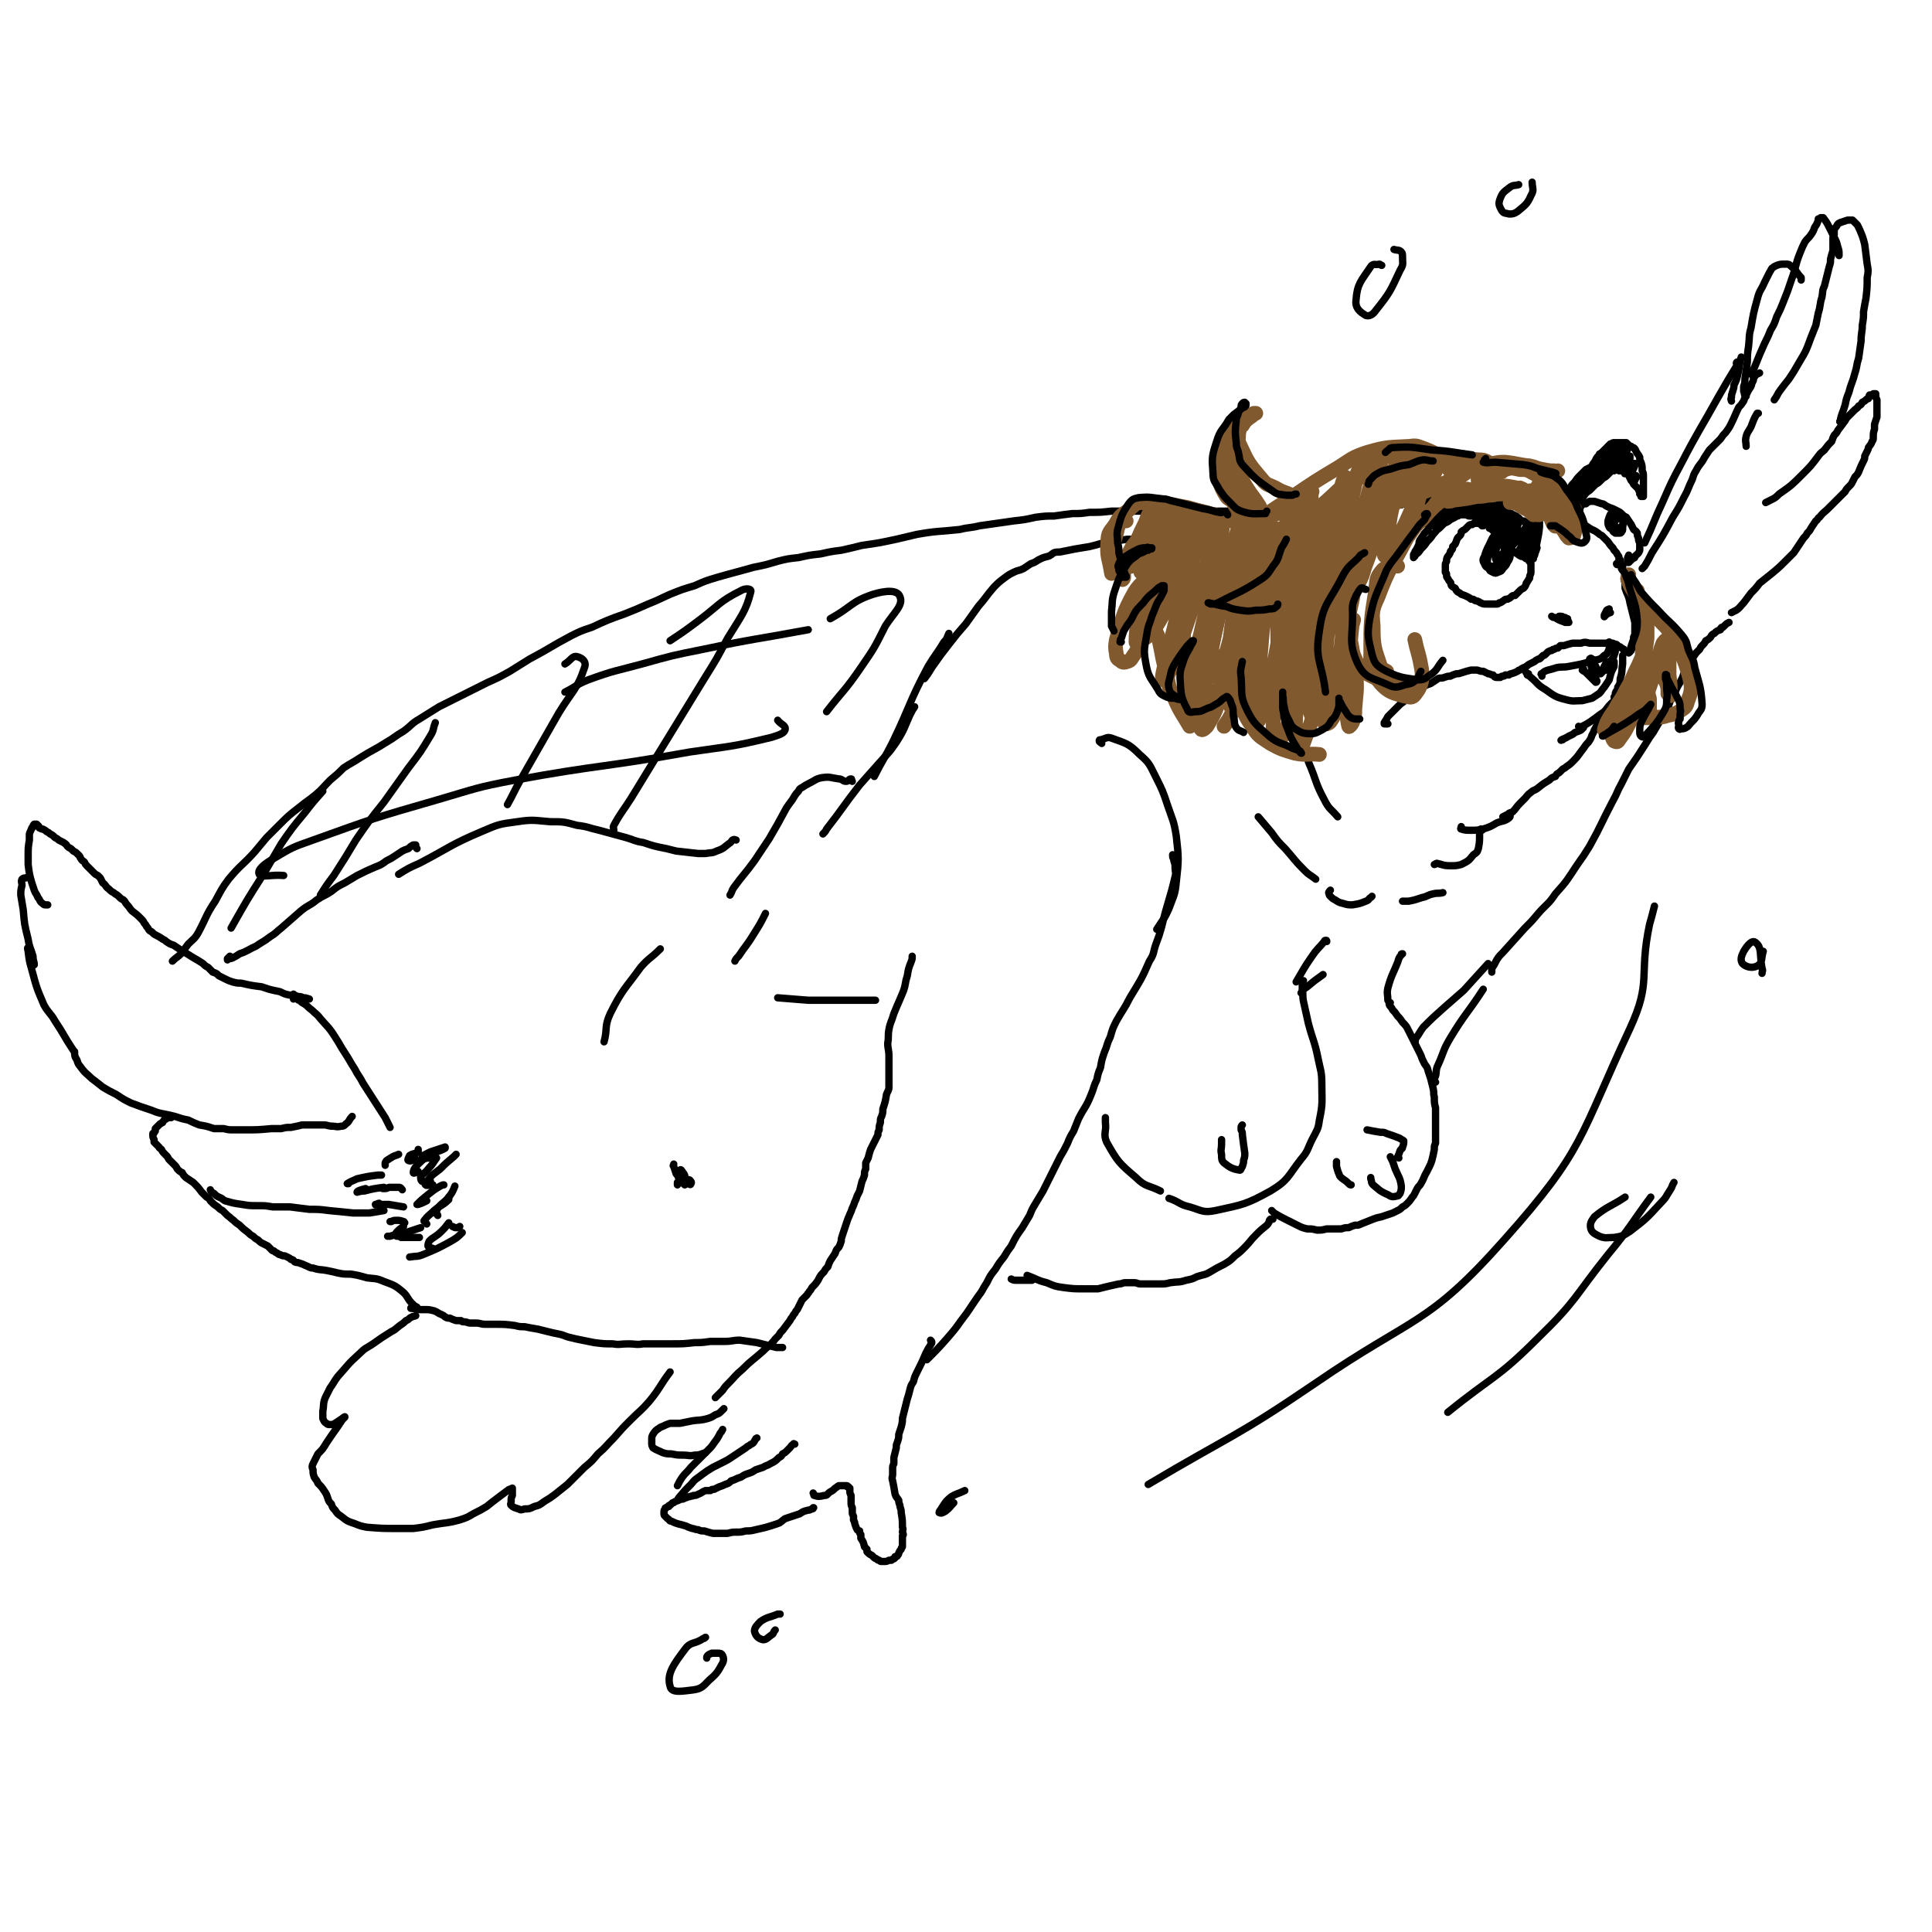 <svg viewBox='0 0 1580 1580' version='1.1' xmlns='http://www.w3.org/2000/svg' xmlns:xlink='http://www.w3.org/1999/xlink'><g fill='none' stroke='#000000' stroke-width='6' stroke-linecap='round' stroke-linejoin='round'><path d='M1258,418c0,0 0,0 0,0 0,0 0,0 0,0 0,0 -1,0 -1,0 0,-1 1,-1 1,0 0,0 0,0 0,1 1,2 0,2 1,5 0,3 0,3 0,7 -1,10 -2,10 -3,19 -1,2 -1,2 -1,4 -1,2 -1,2 -1,3 0,0 0,0 -1,0 -1,1 -1,1 -2,1 -1,0 -1,0 -2,-1 -1,0 -1,0 -2,-1 -2,-1 -2,-1 -3,-1 -2,-1 -2,-1 -3,-2 -2,-1 -2,-1 -4,-3 -3,-2 -3,-1 -6,-4 -2,-1 -2,-2 -4,-4 -1,-2 -1,-2 -3,-4 -1,-2 -1,-2 -3,-4 -2,-2 -2,-2 -3,-3 -1,-1 -1,-2 -3,-3 -2,-1 -2,-1 -3,-2 -1,-1 -1,-1 -3,-2 -1,0 -1,0 -2,-1 -1,0 -1,0 -2,-1 -1,0 -1,0 -3,0 -1,0 -1,0 -3,-1 -1,0 -1,0 -2,0 -1,0 -1,0 -3,0 -1,0 -1,1 -2,1 -1,0 -1,0 -2,1 -2,1 -2,1 -4,2 -2,2 -3,2 -5,3 -2,2 -2,2 -4,4 -3,2 -2,2 -5,5 -2,3 -2,3 -5,6 -2,3 -2,3 -5,6 -2,3 -2,3 -5,5 0,1 0,1 0,1 -1,1 -1,0 -1,1 0,0 0,0 0,0 0,-1 0,-1 0,-2 0,-1 0,-1 1,-1 0,-2 0,-2 1,-3 1,-2 1,-2 2,-4 1,-2 0,-2 1,-4 2,-3 2,-3 4,-6 1,-1 1,-1 3,-3 0,-1 0,-1 1,-3 1,-1 1,-1 2,-3 0,-1 0,-1 1,-2 0,-1 0,-1 1,-2 1,-2 1,-2 2,-3 1,-1 1,-1 2,-2 1,0 1,0 2,-1 1,-1 1,-1 1,-2 1,0 1,0 2,-1 1,-1 1,-1 2,-1 1,-1 1,-1 1,-2 1,0 1,0 2,0 1,-1 0,-1 1,-2 1,0 1,0 1,0 1,-1 1,-1 1,-1 1,-1 1,-1 2,-1 0,0 0,-1 0,-1 1,0 1,0 2,0 0,0 0,-1 0,-1 1,0 1,0 2,0 1,0 1,0 1,0 1,0 1,0 2,0 1,0 1,0 1,0 1,0 1,-1 2,-1 0,0 0,0 1,0 1,0 1,0 2,0 1,0 1,0 2,0 1,1 1,0 2,1 1,0 1,0 2,0 2,0 1,1 3,1 2,1 2,1 3,1 1,1 1,1 2,1 1,1 1,1 2,2 1,1 1,1 2,2 0,1 0,1 1,2 2,1 2,1 3,2 3,2 3,2 5,3 1,0 1,0 2,0 1,1 1,1 2,1 1,1 1,1 2,1 1,1 1,1 2,1 1,1 1,1 1,1 1,1 1,0 1,1 1,0 1,1 1,1 1,1 1,1 1,1 1,0 1,0 2,0 1,0 0,1 1,1 0,0 0,0 1,0 1,1 1,1 2,1 0,0 0,0 0,0 1,0 1,0 1,0 0,0 0,0 0,0 0,1 1,1 1,1 0,0 0,0 0,0 1,0 1,0 1,0 1,0 1,0 1,0 0,0 0,0 0,0 1,1 1,0 1,1 0,0 0,0 0,0 0,0 0,0 0,0 0,1 0,1 0,1 0,0 0,0 0,0 0,0 0,0 0,0 0,0 0,0 0,0 0,0 0,0 0,0 0,-1 0,-1 0,-3 0,-1 0,-1 0,-1 '/><path d='M1173,425c0,0 0,0 0,0 0,0 0,0 0,0 1,-1 1,-1 1,-2 0,-1 0,-1 1,-1 0,-1 0,-1 0,-1 0,0 0,0 1,0 0,0 0,0 0,0 -1,1 -1,1 -1,2 0,1 0,1 0,3 -1,1 -1,1 -1,2 -1,1 -1,1 -1,2 0,0 0,1 0,0 1,0 1,-1 1,-2 1,-1 1,-1 2,-3 2,-1 1,-2 3,-3 2,-3 3,-3 5,-5 1,-2 1,-2 3,-3 0,-1 1,-1 1,-2 0,0 0,0 1,0 0,0 0,0 0,0 -1,1 -1,1 -2,2 -1,2 -1,2 -2,3 -1,2 -1,2 -3,4 -2,2 -2,2 -3,4 -1,1 -1,2 -2,3 0,1 -1,1 -1,1 0,0 0,-1 1,-2 1,-1 1,-1 3,-3 1,-2 1,-2 3,-4 2,-2 2,-2 4,-4 2,-2 2,-2 4,-4 3,-3 3,-3 5,-5 1,0 1,0 1,-1 0,0 0,0 0,0 0,1 0,1 -1,2 -1,1 -1,1 -2,3 -2,3 -2,3 -4,5 -1,2 -2,2 -3,3 0,1 -1,1 -1,2 0,0 0,0 0,0 1,0 1,0 2,-1 1,-1 1,-1 3,-3 3,-2 3,-2 6,-4 1,-2 2,-2 3,-3 1,-1 1,-1 2,-1 0,-1 0,-1 1,-1 0,0 0,0 0,0 -1,1 -1,1 -1,3 -1,1 -1,1 -2,3 -1,1 -1,1 -2,3 -1,1 -1,1 -2,1 0,1 0,1 0,2 0,0 0,0 0,0 2,-1 2,-1 3,-1 2,-2 1,-2 3,-3 2,-2 2,-2 4,-3 1,-2 1,-2 3,-3 1,-2 1,-2 3,-4 1,0 1,0 1,0 0,1 0,1 -1,2 0,2 0,2 -1,3 -1,2 -1,1 -2,3 -1,2 -1,2 -2,4 -1,1 -1,1 -2,1 0,0 0,1 0,1 0,0 0,0 1,0 1,-1 1,-1 2,-2 1,-1 1,-1 2,-2 3,-2 2,-2 5,-4 1,-1 1,-1 2,-2 0,-1 0,-1 1,-1 0,0 0,0 0,0 0,1 0,1 0,2 -1,2 -1,2 -2,4 -1,1 -1,1 -2,3 -1,1 -1,1 -1,2 -1,1 -1,1 -2,1 0,1 0,1 0,1 0,0 0,0 0,0 1,-1 1,-1 2,-2 1,-1 1,-1 3,-2 1,-1 1,-1 2,-3 2,-1 2,-1 3,-2 1,0 1,-1 2,-1 0,0 1,-1 1,0 0,0 0,1 -1,2 0,1 0,1 -1,2 -1,2 -1,2 -2,3 -1,2 -1,2 -2,3 -1,1 -1,2 -2,3 0,0 0,1 0,1 0,0 0,0 0,0 1,-1 1,-1 2,-2 1,-1 1,-1 2,-2 2,-2 1,-2 3,-4 1,-1 1,0 2,-1 0,-1 0,-1 0,-1 0,0 1,0 1,0 0,0 0,1 -1,1 0,2 -1,2 -2,4 -1,3 -1,3 -3,6 0,2 0,2 -1,4 0,0 -1,0 -1,1 0,0 0,0 1,0 1,0 1,0 1,-1 2,-2 2,-3 4,-5 1,-2 1,-2 2,-3 1,-1 1,-1 2,-2 1,-1 1,-1 1,-1 1,0 1,0 1,0 -1,1 -1,1 -1,3 -1,2 -1,2 -2,4 -1,2 -1,2 -2,5 0,1 0,1 -1,3 0,0 0,0 0,1 0,0 0,0 0,0 2,-2 2,-2 4,-5 1,-2 1,-2 3,-4 1,-2 1,-2 3,-4 1,-1 1,-1 3,-2 0,0 0,0 0,0 0,0 0,1 0,1 0,2 0,2 -1,4 -1,3 -1,2 -3,5 -1,2 -1,2 -2,4 -1,2 -1,2 -2,4 0,0 0,1 0,1 0,0 1,0 2,-1 1,-2 1,-2 3,-3 1,-2 1,-2 3,-4 1,-1 1,-1 3,-3 0,-1 0,-1 1,-2 0,0 1,-1 1,0 0,0 0,1 -1,3 0,2 0,2 -1,3 -1,3 -1,3 -2,5 -1,2 -1,2 -2,4 0,2 -1,2 -1,4 0,0 0,0 0,0 2,0 2,0 3,-1 1,-2 1,-2 3,-4 1,-2 1,-2 3,-4 2,-3 2,-3 4,-6 1,-1 1,-1 2,-2 0,-1 0,-1 0,-1 0,1 1,1 0,2 0,1 0,1 -1,3 -1,2 -1,2 -2,4 -1,4 -1,4 -3,8 0,2 0,2 0,3 -1,1 -1,1 -1,2 0,1 0,1 0,1 1,0 1,0 2,-1 1,-1 1,-2 2,-4 1,-2 1,-2 2,-4 1,-2 1,-3 2,-5 1,-2 1,-2 2,-4 1,-1 0,-1 1,-2 0,0 0,0 0,0 0,2 0,2 0,4 -1,3 -1,3 -1,5 -1,3 -1,3 -2,6 0,2 0,2 0,4 0,0 0,0 0,1 0,0 0,1 0,1 0,-1 0,-1 0,-2 1,-1 1,-1 1,-2 1,-2 1,-2 1,-4 1,-2 1,-2 1,-4 1,-3 1,-3 2,-5 0,0 0,-1 0,0 0,1 0,1 0,3 -1,3 -1,3 -1,6 -1,3 -1,3 -1,5 0,2 -1,3 0,4 0,0 1,0 1,0 1,-2 1,-2 2,-5 '/><path d='M1277,399c0,0 0,0 0,0 0,-1 -1,-1 -1,-1 0,0 0,1 0,1 0,0 0,0 0,1 0,2 0,2 0,3 1,2 1,2 2,4 0,3 0,3 1,5 2,3 2,3 3,7 1,1 1,1 2,2 1,1 1,1 2,2 0,0 0,0 0,0 0,0 0,0 0,0 1,0 1,0 1,0 0,0 0,0 0,-1 0,-1 1,-1 1,-3 0,-1 0,-1 1,-2 0,-2 1,-2 2,-4 2,-4 2,-4 4,-7 2,-3 2,-3 5,-5 2,-2 2,-2 5,-5 2,-1 2,-1 4,-3 1,-1 1,-1 2,-2 2,-1 2,-1 3,-2 0,0 0,0 1,-1 0,0 0,0 1,-1 0,0 0,0 0,0 1,-1 1,-1 1,-2 1,0 2,0 3,0 1,-1 1,-1 2,-1 0,0 0,-1 1,-1 1,0 1,0 2,0 2,1 2,1 4,3 2,1 2,1 3,3 1,2 1,2 2,4 1,1 1,1 2,3 1,1 1,1 2,2 1,1 1,1 2,2 0,1 0,1 1,2 0,1 0,1 0,2 0,0 1,0 1,0 0,1 0,1 0,1 0,1 0,0 0,1 1,0 1,0 1,0 0,0 0,0 0,0 0,0 0,0 1,0 0,0 0,0 0,0 0,0 0,0 0,0 0,-1 0,-1 0,-2 0,-1 0,-1 0,-2 0,-2 0,-2 0,-3 0,-2 0,-2 0,-4 0,-3 0,-3 0,-5 0,-3 0,-3 -1,-5 0,-4 0,-4 -1,-7 -1,-2 -1,-2 -1,-4 -1,-2 -1,-2 -2,-3 0,-1 -1,-1 -1,-2 -1,-1 0,-1 -1,-2 -1,-1 -1,-1 -2,-1 0,0 0,0 -1,-1 0,0 0,0 -1,0 -1,-1 -1,-1 -1,-1 -1,-1 -1,-1 -1,-1 0,0 0,0 -1,-1 0,0 0,0 -1,0 -1,0 -1,0 -1,0 0,0 0,0 -1,0 0,0 0,0 0,0 -1,0 -1,0 -2,0 -1,0 -1,0 -1,0 -1,0 -1,0 -2,0 -1,0 -1,0 -2,0 -1,0 -1,0 -2,1 0,0 0,0 -1,0 -1,1 -1,1 -2,2 0,0 0,0 -1,1 0,1 0,1 -1,1 -1,1 -1,1 -2,2 -1,1 -1,1 -2,2 -1,0 -1,0 -1,1 -2,2 -2,2 -3,4 -1,2 -1,2 -2,3 -1,2 -1,2 -2,3 -1,2 -2,2 -3,4 -1,2 -1,2 -2,4 -2,3 -2,3 -3,5 -1,1 -1,1 -2,3 0,0 0,0 0,1 -1,1 -1,1 -1,1 -1,1 -1,1 -1,1 0,0 0,0 -1,1 0,0 0,0 0,0 0,0 0,0 0,0 0,0 0,0 -1,1 0,0 1,0 0,0 0,0 0,0 0,0 0,0 0,0 0,0 0,0 0,0 0,0 0,0 0,0 0,0 -1,0 -1,0 -1,1 0,0 0,0 0,0 -1,0 -1,0 -1,0 0,0 0,0 0,0 -1,0 -1,0 -2,0 0,0 0,0 0,0 0,0 0,0 -1,0 -1,-1 -1,-1 -1,-1 -1,-1 -1,-1 -1,-1 -1,-2 -1,-2 -2,-3 -1,-1 -1,-1 -1,-2 -1,-1 0,-1 -1,-2 0,0 0,0 0,0 -1,0 -1,0 -1,1 0,1 0,1 0,2 0,2 0,2 0,3 0,2 0,2 1,4 0,3 0,3 1,5 1,1 1,1 1,2 1,1 1,1 1,1 0,0 0,0 0,0 0,0 0,-1 0,-1 1,-2 1,-2 0,-4 0,-2 0,-2 0,-4 0,-2 0,-2 0,-3 0,-1 0,-1 0,-2 0,0 0,-1 0,-1 0,0 0,0 0,0 0,2 0,2 0,4 0,2 0,2 0,3 0,2 0,2 1,3 0,1 0,1 0,2 0,0 0,1 0,1 1,-1 1,-1 1,-2 0,-1 0,-1 0,-2 1,-2 1,-2 1,-3 1,-2 1,-2 2,-4 1,-3 1,-3 3,-5 2,-2 2,-3 4,-5 3,-3 3,-3 6,-6 2,-1 2,-1 4,-2 1,-1 1,-1 2,-2 0,0 0,0 1,0 0,0 0,-1 0,0 -1,0 -1,0 -2,1 -1,2 -1,2 -3,3 -2,2 -2,2 -4,4 -3,4 -3,4 -6,7 -3,4 -4,3 -7,7 -2,3 -2,3 -5,6 0,0 0,0 0,0 1,-1 2,-1 3,-2 2,-2 2,-2 5,-4 3,-4 3,-4 6,-7 3,-4 3,-4 7,-8 3,-4 3,-4 7,-7 1,-1 2,-2 3,-2 0,1 -1,2 -2,3 -2,3 -2,3 -4,6 -5,6 -5,6 -11,12 -4,4 -4,4 -8,7 -2,3 -2,3 -4,5 0,0 0,1 0,1 1,0 2,-1 3,-2 5,-3 5,-3 10,-7 3,-3 3,-3 6,-6 4,-4 4,-4 7,-8 3,-3 3,-3 5,-6 2,-2 2,-2 3,-5 0,0 1,-1 1,-1 -1,1 -1,2 -2,3 -2,3 -2,3 -3,6 -3,4 -3,5 -6,8 -3,5 -4,5 -7,9 -3,3 -3,3 -6,6 -2,1 -2,1 -4,3 0,0 0,1 0,1 1,-1 1,-1 2,-2 1,-2 1,-2 2,-3 2,-3 2,-3 4,-6 5,-6 6,-5 10,-12 4,-6 4,-6 8,-12 0,0 0,0 0,0 0,1 -1,1 -1,2 -2,3 -2,3 -4,6 -5,6 -5,6 -10,12 -3,5 -3,5 -7,9 -4,4 -4,4 -7,8 -2,3 -2,3 -4,5 0,1 0,2 0,2 0,0 1,0 2,-1 2,-2 2,-2 3,-4 3,-3 3,-3 6,-7 3,-4 3,-4 6,-8 4,-5 4,-5 7,-10 4,-7 4,-7 8,-14 2,-3 2,-3 3,-6 1,0 1,0 2,-1 0,0 0,0 0,-1 0,0 0,0 0,0 0,1 0,1 0,2 -1,4 -1,3 -3,7 -1,2 -1,2 -2,5 -1,2 -2,2 -3,5 0,0 0,1 -1,2 0,0 0,0 0,0 2,-2 2,-2 4,-5 1,-2 1,-2 2,-5 1,-3 1,-3 3,-6 1,-2 1,-3 2,-5 1,-1 1,-1 2,-3 1,0 1,0 1,-1 0,0 0,0 0,0 -1,3 -2,3 -3,6 -2,2 -2,2 -3,4 -1,3 -1,3 -3,6 -1,2 -1,2 -1,4 0,0 0,0 0,0 1,-1 1,-1 2,-2 1,-3 1,-2 3,-5 2,-3 2,-3 4,-5 3,-4 3,-4 5,-7 1,-1 1,-2 2,-3 0,0 0,0 1,0 0,0 0,0 0,0 0,1 -1,1 -1,2 -1,3 -1,3 -3,6 -1,2 -1,2 -2,5 -2,2 -2,2 -3,4 0,1 0,1 0,2 0,0 0,0 0,0 1,-1 1,-1 2,-3 3,-3 3,-3 5,-7 1,-2 1,-2 3,-4 1,-1 1,-1 2,-2 0,-1 0,-1 0,-1 0,0 0,0 0,0 0,3 -1,3 -2,6 -1,2 -1,2 -2,5 -1,3 0,3 -1,5 -1,2 -1,2 -1,3 0,0 -1,0 -1,0 1,0 1,0 2,-1 2,-2 2,-2 3,-5 1,-2 1,-2 2,-3 1,-2 1,-2 2,-3 0,0 0,0 0,0 0,1 0,1 0,2 -1,3 -2,3 -3,7 0,2 0,2 -1,4 0,1 0,1 0,1 -1,0 0,1 0,0 1,0 1,0 2,-2 2,-1 2,-1 4,-3 1,-1 0,-2 1,-3 1,0 1,0 1,0 0,0 0,0 0,0 0,2 0,2 -1,4 -1,2 -1,2 -1,4 -1,1 -1,1 0,3 0,0 0,0 0,0 1,0 1,0 2,0 0,0 0,-1 1,-1 0,0 0,0 0,0 0,0 0,1 0,2 -1,1 -1,1 -1,2 '/><path d='M1213,430c0,0 0,0 0,0 0,0 0,0 0,0 -1,0 -1,0 -1,0 -1,-1 -1,-1 -2,-2 -1,0 -1,0 -2,0 0,0 0,0 -1,0 -1,0 -1,0 -1,0 -1,0 -1,0 -2,1 -2,0 -2,0 -3,1 -1,1 -1,1 -2,2 0,0 0,0 -1,1 -2,1 -2,1 -3,2 0,1 0,2 -1,3 -1,1 -1,1 -2,2 -1,2 -1,3 -2,5 -1,1 -1,1 -2,2 0,2 0,2 -1,3 -1,1 -1,1 -1,2 -1,2 -1,2 -2,3 -1,2 -1,2 -1,4 -1,2 -1,2 -1,3 0,2 0,2 0,3 0,2 0,2 0,3 1,1 1,1 1,2 0,2 0,2 1,3 1,2 1,2 2,3 1,1 0,1 1,3 1,1 1,1 3,2 1,2 1,2 2,3 2,1 2,1 3,2 3,1 3,1 5,2 2,1 2,1 3,2 2,0 2,0 3,1 2,1 2,0 3,1 1,0 1,1 2,1 2,1 2,1 5,1 1,0 1,0 3,0 1,0 1,0 2,0 2,0 2,0 3,0 1,0 1,0 2,-1 2,0 2,-1 4,-2 1,-1 1,-1 3,-1 2,-1 2,-1 3,-2 1,-1 1,-1 3,-1 1,-1 1,-1 2,-2 1,-1 1,-1 2,-2 1,-1 1,-1 3,-2 1,-1 1,-1 2,-3 0,-1 0,-1 1,-2 0,-1 1,-1 1,-2 1,-1 1,-1 1,-2 0,-2 1,-2 1,-4 0,-1 0,-1 0,-3 0,-2 0,-2 0,-4 -1,-2 -1,-1 -2,-3 0,-2 0,-2 0,-3 -1,-2 -1,-2 -2,-3 0,-1 0,-1 -1,-2 0,0 -1,0 -1,0 -1,-1 -1,-1 -2,-1 -1,0 -1,0 -1,0 '/><path d='M1228,446c0,0 0,0 0,0 0,0 0,0 0,0 0,-1 0,-2 -1,-3 0,0 0,0 -1,0 -1,0 -1,0 -2,0 -1,1 -1,2 -2,3 -3,4 -3,4 -5,7 -1,3 -1,3 -2,5 0,2 -1,2 0,3 1,1 1,1 3,2 2,0 2,0 4,0 2,-2 3,-2 5,-4 1,-2 1,-2 2,-4 1,-1 1,-2 1,-3 0,-3 1,-3 0,-5 0,-3 0,-3 -1,-5 -2,-2 -2,-3 -4,-4 -1,-1 -1,-1 -2,0 -2,1 -2,1 -3,3 -3,7 -4,7 -6,14 -1,2 -2,3 0,6 1,3 2,3 6,5 2,1 2,1 5,0 2,-1 2,-1 4,-3 3,-2 3,-2 5,-5 1,-2 1,-3 1,-5 1,-3 2,-4 0,-6 -3,-5 -4,-6 -9,-9 -1,-1 -2,0 -3,1 -2,3 -2,3 -4,7 -1,4 -2,4 -2,8 -1,6 -1,6 1,11 0,2 1,2 3,3 2,1 2,1 4,0 3,-1 3,-1 4,-3 3,-3 3,-3 4,-6 1,-5 2,-6 1,-10 -1,-5 -2,-6 -5,-9 -1,-1 -2,1 -3,2 -1,3 -2,3 -2,6 -1,4 -2,4 -1,8 0,1 0,2 1,2 2,1 2,1 4,0 1,0 1,0 2,-2 1,-1 1,-1 1,-3 1,-2 1,-3 0,-5 -1,-2 -2,-2 -4,-3 -1,-1 -1,-1 -2,0 -2,1 -2,2 -2,4 -1,1 -1,1 -1,3 0,1 0,1 0,2 2,0 2,1 4,0 2,0 2,-1 4,-2 '/><path d='M1287,421c0,0 0,0 0,0 0,1 0,1 0,1 2,2 2,2 4,3 1,2 1,2 3,3 3,2 3,2 6,4 3,2 3,1 7,4 1,1 1,1 3,2 1,1 1,1 2,2 2,2 2,2 3,3 2,3 2,3 4,5 1,2 1,2 2,3 1,1 1,1 2,3 1,1 1,1 1,3 1,1 1,1 1,3 1,2 1,2 2,3 0,2 0,2 1,4 2,6 2,6 3,11 1,2 0,2 1,4 0,1 0,1 0,2 0,1 0,1 0,1 0,0 0,0 0,0 0,1 0,0 0,0 -1,0 0,-1 0,-1 '/><path d='M1292,417c0,0 0,0 0,0 0,0 0,0 0,0 0,-1 0,-1 0,-1 0,-1 0,-1 0,-1 0,-1 0,-1 1,-1 0,-1 0,-1 0,-1 1,-1 1,0 2,-1 1,0 1,0 2,0 1,-1 1,-1 3,-2 2,0 2,0 4,0 3,1 3,1 6,2 2,0 2,1 4,2 2,1 2,1 5,2 2,1 2,1 4,2 2,1 2,1 4,3 1,1 1,1 3,2 2,3 2,3 4,6 1,2 1,2 2,4 1,1 2,1 3,3 0,2 0,2 1,4 0,2 0,2 1,4 0,3 0,3 0,6 -1,3 -2,3 -4,5 0,2 -1,1 -2,2 -1,1 -1,1 -2,2 0,0 0,0 -1,1 0,0 0,0 -1,0 0,0 0,-1 0,-1 0,-1 0,-1 0,-2 0,-2 1,-2 1,-3 '/><path d='M1323,421c0,0 0,0 0,0 0,0 0,0 0,0 0,-1 0,-1 -1,-2 0,0 0,0 0,0 -1,0 -1,0 -2,0 -1,0 -2,-1 -2,0 -2,3 -2,4 -3,7 0,3 0,3 1,5 1,2 2,1 3,2 2,0 2,0 4,0 2,0 2,-1 3,-2 1,-1 1,-1 1,-2 1,-1 0,-1 0,-3 1,-1 1,-2 1,-3 -1,-1 -1,-1 -2,-1 -1,0 -1,-1 -1,0 -2,1 -2,1 -3,2 -1,3 -2,2 -2,5 -1,2 -2,3 -1,5 0,1 1,1 2,2 2,0 2,0 3,0 1,0 2,0 2,-1 1,-1 1,-1 1,-3 0,-3 1,-3 0,-6 0,-2 0,-2 -1,-3 -1,-1 -1,-1 -3,-1 -1,0 -1,0 -2,1 -2,1 -2,1 -3,3 0,1 0,1 0,2 1,2 1,2 2,3 0,0 1,0 2,0 0,1 0,1 1,1 '/><path d='M1325,458c0,0 0,0 0,0 0,1 0,1 0,2 0,1 -1,1 -2,1 0,1 -1,1 -1,0 1,-1 2,-1 3,-3 '/><path d='M1281,414c0,0 0,0 0,0 0,0 0,0 0,0 -2,-1 -2,-1 -4,-1 -2,-1 -2,-1 -3,-1 -3,0 -3,0 -6,-1 -4,0 -4,0 -8,0 -9,1 -9,1 -17,1 -5,0 -5,0 -9,0 -2,0 -2,0 -3,0 '/><path d='M1330,474c0,0 0,0 0,0 -1,0 -1,0 -1,1 -1,0 0,1 0,2 0,2 0,2 0,4 2,6 3,6 4,12 2,8 2,8 4,16 0,2 0,2 0,5 0,2 0,2 0,4 0,1 0,1 -1,3 0,1 0,1 0,3 0,1 0,1 0,2 0,0 0,0 0,0 0,1 0,1 -1,2 0,0 0,0 0,0 0,1 0,1 0,2 -1,1 -1,1 -1,2 0,0 0,0 -1,0 0,1 0,1 0,1 -1,0 -1,0 -1,0 0,0 0,0 -1,0 0,0 0,0 -1,0 0,0 0,0 0,0 -1,0 -1,0 -1,0 0,-1 0,-1 -1,-1 0,-1 0,-1 0,-1 -2,-1 -2,-1 -3,-2 -1,0 -1,0 -2,-1 -1,-1 -1,-1 -2,-1 -1,-1 -1,0 -2,-1 -1,0 -1,0 -3,0 -1,0 -1,0 -2,0 -2,0 -2,0 -4,0 -2,0 -2,0 -4,0 -3,0 -3,0 -6,0 -4,-1 -4,-1 -7,0 -4,0 -4,0 -7,0 -4,1 -4,1 -7,2 -2,0 -2,0 -3,0 -1,1 -1,1 -2,2 -2,0 -1,0 -3,1 -1,0 -1,0 -2,1 -1,0 -1,0 -3,1 -1,1 -1,1 -2,2 -1,1 -1,1 -2,1 -1,1 -1,1 -2,2 -1,1 -1,1 -2,1 -2,1 -2,1 -3,2 -2,1 -2,1 -4,2 -2,1 -1,1 -3,2 -1,1 -1,1 -2,1 -2,1 -2,1 -3,2 -1,0 -1,0 -2,1 -2,1 -2,1 -5,2 -1,0 -1,0 -2,1 -1,0 -1,0 -3,0 -1,1 -1,1 -2,1 -1,0 -1,0 -2,1 -2,0 -2,0 -3,0 -2,0 -2,-1 -3,-2 -2,0 -2,-1 -4,-1 -2,-1 -2,-1 -4,-2 -2,0 -2,0 -5,-1 -2,0 -2,0 -5,0 -4,1 -4,1 -7,2 -3,1 -3,1 -5,1 -3,1 -3,1 -5,2 -2,0 -2,0 -5,1 -2,1 -3,0 -5,1 -3,2 -3,2 -6,4 -3,1 -3,1 -5,2 -3,2 -3,2 -6,4 -3,3 -3,3 -6,5 -4,3 -4,3 -8,6 -5,5 -5,5 -10,10 -1,2 -1,2 -3,5 0,0 0,0 0,1 1,0 1,0 1,0 1,0 1,0 2,0 '/><path d='M1250,551c0,0 0,0 0,0 0,0 0,0 0,0 0,0 0,0 0,0 -1,0 -1,-1 -2,-1 0,0 1,1 1,2 2,1 2,1 3,2 6,5 5,6 12,10 7,5 8,6 16,8 7,2 7,1 14,1 4,-1 4,-1 8,-2 3,-2 3,-2 6,-4 2,-2 2,-3 4,-5 2,-3 2,-3 4,-6 1,-4 1,-4 2,-7 1,-2 1,-2 2,-4 0,-1 0,-1 0,-3 0,0 0,0 0,0 0,0 0,0 0,-1 '/><path d='M1322,528c0,0 0,0 0,0 0,-1 0,-1 -1,-1 0,0 0,0 0,0 0,1 0,1 0,3 0,1 0,1 0,3 -1,3 -1,3 -2,6 -2,2 -2,2 -3,5 -1,2 -1,2 -2,4 0,0 0,0 0,0 1,-2 1,-2 2,-4 1,-3 1,-3 3,-6 '/><path d='M1269,504c0,0 0,0 0,0 0,0 0,0 0,0 1,1 1,1 3,1 1,1 1,1 3,2 2,1 3,1 5,2 1,0 1,0 2,0 1,0 1,0 1,0 0,0 0,-1 -1,-1 -1,-2 -1,-2 -2,-3 -2,0 -2,-1 -3,-1 -1,0 -1,0 -2,0 0,0 0,0 0,0 1,1 1,1 2,2 1,0 1,0 3,0 1,0 1,0 2,0 '/><path d='M1316,498c0,0 0,0 0,0 0,0 0,0 0,0 -1,1 -1,0 -2,1 -1,2 -1,2 -2,4 0,1 0,1 0,1 0,0 0,1 0,0 1,0 1,-1 2,-2 1,0 1,0 2,-1 1,0 1,0 1,0 '/><path d='M1316,525c0,0 0,0 0,0 0,0 0,0 0,0 0,0 0,0 0,0 0,0 0,0 0,0 0,1 1,1 0,2 0,1 1,2 0,3 0,1 0,1 -1,3 -1,2 -1,2 -3,3 -3,3 -3,3 -8,4 -10,3 -10,3 -21,5 -5,1 -5,0 -10,1 -3,1 -3,1 -7,2 -3,1 -3,1 -5,3 -1,0 -1,0 0,1 0,0 0,0 0,1 '/><path d='M1295,547c0,0 0,0 0,0 0,0 0,0 0,0 0,1 -1,0 -1,1 1,1 2,1 3,2 1,1 1,1 3,3 2,2 2,2 3,3 1,1 1,1 2,2 0,0 0,0 0,0 1,0 1,-1 1,-1 -1,-2 -1,-2 -2,-3 -1,-3 -2,-3 -2,-6 -1,-4 -1,-4 -2,-8 0,-1 0,-1 0,-1 1,-1 1,-1 2,0 1,0 1,1 1,2 1,2 1,2 2,4 1,2 1,2 2,5 0,0 0,1 1,1 1,0 1,0 1,0 1,-1 1,-1 2,-2 0,-2 0,-2 1,-4 1,-2 1,-2 2,-4 0,0 0,0 0,0 0,0 0,0 0,0 0,2 0,2 0,3 '/><path d='M1322,572c0,0 0,0 0,0 0,0 0,0 0,0 -3,2 -3,2 -5,4 -4,4 -3,5 -8,8 -8,6 -9,7 -17,11 -1,1 0,0 -1,-1 '/><path d='M1327,536c0,0 0,0 0,0 0,0 0,0 0,0 0,2 0,2 0,3 0,2 0,2 0,4 -1,6 0,6 -2,12 0,4 0,4 -2,7 0,3 -1,2 -2,5 0,1 0,1 0,2 0,0 0,0 -1,1 '/><path d='M1295,595c0,0 0,0 0,0 -1,1 -1,1 -2,2 -2,1 -2,1 -5,2 -2,2 -3,2 -5,3 -3,2 -4,2 -6,3 -1,1 0,0 1,0 '/><path d='M1307,589c0,0 0,0 0,0 0,0 0,0 0,0 0,0 0,-1 0,-1 0,1 0,2 0,3 -1,2 -1,2 -2,4 -2,3 -1,3 -3,6 -1,3 -1,3 -3,6 -2,2 -2,2 -4,5 -4,5 -4,6 -8,10 -3,3 -3,3 -6,5 -1,1 -1,1 -3,2 -1,1 -1,1 -3,3 -2,1 -2,1 -3,3 -3,1 -3,1 -5,3 -5,3 -5,3 -10,7 -3,2 -3,1 -5,3 -3,2 -3,3 -5,5 -2,2 -2,2 -4,4 -3,3 -3,4 -6,7 -2,1 -2,0 -4,2 -2,1 -2,1 -4,2 '/><path d='M1235,667c0,0 0,0 0,0 0,1 0,1 -1,2 -4,3 -5,2 -10,4 -5,3 -5,3 -11,5 -5,1 -5,1 -10,1 -4,0 -5,0 -8,-1 -1,0 0,-1 0,-2 '/><path d='M1229,413c0,0 0,0 0,0 -1,-1 -1,-1 -1,-1 -1,0 -1,0 -1,0 -1,-1 -1,-1 -1,-1 -1,-1 -1,-1 -2,-1 -1,0 -1,0 -2,0 -2,-1 -2,-1 -4,-1 -1,0 -1,0 -2,0 -1,0 -1,0 -2,-1 -1,0 -1,0 -2,0 0,0 0,-1 0,-1 -1,0 -1,0 -2,0 0,0 0,0 -1,0 0,0 0,0 0,0 0,0 0,0 -1,0 0,0 0,0 0,0 0,0 0,0 0,0 0,0 0,0 0,0 -1,0 -1,-1 -1,-1 0,0 0,0 0,0 0,0 0,0 0,0 -1,0 -1,0 -1,0 0,0 0,0 -1,0 0,0 0,0 0,0 0,0 0,0 -1,0 0,0 0,0 0,0 0,0 0,0 0,0 0,0 0,0 -1,0 0,0 0,0 0,0 0,0 -1,0 -1,0 0,0 0,0 0,0 0,0 0,0 0,0 -1,0 -1,0 -1,0 0,0 0,0 -1,1 0,0 0,0 0,0 0,0 0,0 0,0 0,0 0,0 0,0 0,0 0,0 0,0 0,0 0,0 0,0 -1,0 -1,0 -1,0 0,0 0,0 0,0 -1,0 -1,0 -1,0 0,0 0,0 0,0 -1,0 -1,0 -1,0 -1,0 -1,0 -2,0 -1,0 -1,0 -1,0 -2,0 -2,0 -3,1 -1,0 -1,0 -2,0 -1,0 -1,0 -2,0 -2,0 -2,0 -3,0 -2,0 -2,0 -4,0 -1,0 -1,0 -3,1 -1,0 -1,0 -3,0 -1,0 -1,0 -2,0 -2,0 -2,0 -4,0 -2,1 -2,1 -4,1 -1,0 -1,0 -3,1 -1,0 -1,0 -3,0 -1,0 -1,0 -2,0 0,0 0,0 -1,0 -1,0 -1,0 -3,1 -1,0 -1,0 -2,0 -1,0 -1,0 -2,0 -2,1 -2,1 -3,1 -1,0 -1,0 -3,1 -2,0 -2,0 -4,1 -1,0 -1,0 -3,1 -2,0 -2,0 -3,1 -2,0 -2,0 -4,0 -2,1 -2,1 -4,1 -2,1 -2,1 -4,2 -2,0 -2,0 -4,1 -1,1 -1,1 -3,1 -3,1 -3,1 -5,2 -2,0 -2,0 -3,1 -3,1 -2,1 -4,3 -3,2 -3,2 -7,3 -2,2 -2,2 -4,3 -3,1 -2,1 -5,2 -2,2 -2,2 -4,3 -5,2 -5,2 -10,4 0,1 0,1 -1,1 -1,0 -1,0 -2,1 0,0 0,0 0,0 0,0 0,0 0,0 0,0 0,0 0,0 0,0 0,0 0,0 0,0 0,0 0,0 0,0 0,0 0,0 0,1 0,1 0,0 -1,0 -1,0 -1,0 0,0 0,0 0,0 0,0 0,0 -1,0 0,-1 0,-1 0,-1 -1,0 -1,0 -2,0 0,-1 0,-1 -1,-1 -1,0 -1,0 -1,-1 -1,0 -1,0 -2,-1 0,-1 0,-1 -1,-1 0,-1 0,-1 -1,-1 -1,0 -1,-1 -2,0 -1,0 -1,0 -1,0 -1,1 -1,1 -2,2 -2,1 -2,1 -2,2 -2,2 -2,2 -3,4 -3,4 -3,4 -5,7 -2,3 -2,3 -3,6 -1,2 0,2 -1,4 '/><path d='M1066,443c0,0 0,0 0,0 0,0 0,0 0,0 0,0 0,0 0,0 -1,0 -1,0 -1,0 -1,1 -2,1 -2,2 -2,2 -2,2 -3,4 -3,9 -4,9 -6,19 -1,4 0,4 0,8 0,3 1,3 1,6 '/><path d='M1047,443c0,0 0,0 0,0 0,0 0,0 0,0 -2,0 -2,-1 -3,-1 -2,1 -2,1 -5,2 -3,2 -3,3 -7,5 -3,2 -4,1 -6,4 -4,5 -5,5 -7,11 -1,2 0,2 0,5 '/><path d='M1022,479c0,0 0,0 0,0 0,9 -1,9 0,18 1,8 2,8 4,16 '/><path d='M1212,679c0,0 0,0 0,0 -1,0 -1,-1 -1,-1 -1,1 -1,1 -1,2 0,1 0,1 0,3 0,5 0,6 -1,11 -1,3 -1,3 -4,5 -4,5 -4,5 -10,8 -4,1 -4,1 -9,1 -6,0 -6,-1 -11,-2 -1,0 -1,1 -2,1 '/><path d='M1070,623c0,0 0,0 0,0 0,0 0,0 0,0 7,16 5,16 13,31 4,8 5,7 11,14 '/><path d='M901,608c0,0 0,0 0,0 0,0 0,0 0,0 -1,-1 -2,-1 -2,-2 0,-1 0,-1 1,-1 5,-1 5,-3 10,-1 11,4 13,4 22,13 8,7 8,8 13,18 6,12 6,12 10,24 4,12 5,12 7,25 2,18 2,19 0,37 -1,11 -2,11 -6,22 -4,9 -5,9 -10,17 '/><path d='M959,699c0,0 0,0 0,0 0,1 0,1 0,1 0,2 1,2 1,4 1,3 1,3 1,6 0,3 1,3 0,7 -5,21 -6,20 -11,41 -2,7 -2,7 -5,15 -2,6 -1,7 -5,13 -7,16 -7,15 -16,30 -5,10 -6,10 -11,19 -3,6 -3,6 -5,13 -3,6 -2,6 -5,13 -2,6 -2,6 -3,12 -2,5 -2,5 -3,10 -3,6 -2,6 -5,13 -4,10 -5,9 -10,19 -2,5 -2,5 -4,10 -3,5 -3,5 -5,10 -3,6 -3,6 -6,11 -4,8 -4,8 -8,16 -3,6 -3,6 -6,12 -3,5 -3,5 -6,10 -3,5 -3,5 -5,10 -3,5 -3,5 -6,10 -5,7 -5,7 -9,15 -3,4 -3,4 -6,9 -4,5 -4,5 -7,10 -4,5 -4,5 -7,11 -4,6 -3,6 -7,11 -7,10 -7,11 -14,20 -5,7 -5,7 -11,14 -8,9 -8,9 -17,18 '/><path d='M761,1096c0,0 0,0 0,0 0,0 0,0 0,0 1,1 1,1 1,2 0,1 -1,1 -1,2 -2,3 -2,3 -4,7 -3,7 -3,7 -7,15 -2,4 -2,4 -3,8 -2,3 -2,3 -3,7 -1,4 -1,4 -2,7 -2,8 -2,8 -4,16 0,3 0,3 -1,7 -1,3 -1,3 -2,6 0,3 0,3 -1,6 -1,3 -1,2 -1,5 -1,4 -1,4 -2,8 0,2 0,2 0,5 -1,2 -1,2 -1,4 0,3 0,3 0,5 0,2 -1,2 0,5 1,5 1,5 2,11 1,3 2,3 3,5 0,3 1,3 1,5 1,3 1,3 1,5 1,6 1,6 1,12 1,2 0,2 0,4 1,2 1,2 0,3 0,2 0,2 0,4 0,1 0,1 0,3 0,1 0,1 0,2 -1,1 -1,1 -1,2 -1,1 -1,1 -2,3 0,1 0,1 -1,2 0,1 -1,1 -2,1 0,1 0,1 0,1 -1,1 -1,1 -2,1 0,0 0,0 -1,1 -1,0 -1,0 -2,0 -2,1 -2,1 -4,1 -1,0 -1,0 -2,0 -1,0 -1,0 -2,-1 -1,0 -1,0 -2,-1 -1,-1 -1,0 -2,-1 -1,-1 -1,-1 -2,-2 -2,-1 -2,-1 -4,-3 0,-1 0,-1 0,-2 -1,-1 -1,-1 -2,-2 -1,-4 -1,-4 -3,-7 0,-2 0,-2 0,-3 -1,-1 -1,-1 -1,-3 -1,0 -1,0 -2,-1 -1,-2 -1,-2 -2,-5 0,-1 0,-1 -1,-3 0,-1 0,-1 0,-3 -1,-2 -1,-2 -1,-3 0,-2 0,-2 0,-4 -1,-2 -1,-2 -1,-5 0,-1 0,-1 0,-2 0,-2 0,-2 0,-3 -1,-2 -1,-2 -1,-4 0,-1 0,-1 0,-2 -1,-1 -1,0 -1,-1 0,0 0,0 -1,0 0,-1 0,-1 -1,-1 -1,0 -1,0 -1,0 -1,0 -1,0 -2,0 -2,0 -2,0 -3,0 -2,1 -1,1 -3,2 -2,2 -2,2 -4,3 -3,2 -2,3 -5,3 -4,1 -5,1 -8,0 -1,0 0,-1 -1,-2 '/><path d='M650,1181c0,0 0,0 0,0 -1,0 -1,-1 -1,0 -2,1 -2,2 -3,3 -1,1 -1,1 -3,3 -1,1 -1,1 -3,2 -1,2 -1,2 -3,3 -3,3 -3,3 -7,5 -3,2 -3,1 -6,3 -3,1 -3,1 -6,2 -3,2 -3,2 -6,3 -3,1 -3,1 -6,3 -4,1 -4,2 -8,3 -2,2 -2,2 -5,3 -2,1 -2,1 -5,2 -2,1 -2,1 -4,2 -2,0 -2,0 -3,1 -2,0 -2,0 -4,0 -3,1 -3,2 -6,3 -2,1 -2,1 -4,1 -1,1 -1,0 -3,1 -2,0 -2,1 -4,1 -1,1 -1,1 -3,1 -2,1 -2,1 -5,2 -1,1 -1,1 -2,1 -1,1 -1,1 -2,2 -1,0 -1,0 -1,1 -1,0 -1,0 -2,1 -1,0 -1,0 -1,1 -1,1 -1,1 -1,3 0,0 0,0 0,1 0,1 0,1 1,2 1,1 1,1 2,2 2,1 1,2 3,2 6,3 6,2 12,4 2,1 2,1 5,2 2,0 2,1 5,1 2,1 2,1 5,1 3,1 3,1 7,2 3,0 3,0 6,0 3,0 3,0 6,0 4,-1 4,-1 7,-1 4,0 4,0 8,-1 4,0 4,0 8,-1 9,-2 9,-2 18,-5 3,-1 3,-2 6,-4 6,-2 6,-2 12,-4 3,-2 3,-2 7,-3 1,0 1,0 3,-1 1,0 1,0 1,-1 1,0 0,0 0,0 '/><path d='M619,1176c0,0 0,0 0,0 -1,1 -1,0 -1,1 -1,1 -1,2 -2,3 -1,1 -2,1 -3,2 -2,1 -2,1 -3,2 -6,4 -6,4 -12,8 -3,2 -3,2 -7,4 -4,2 -4,2 -8,4 -5,3 -5,3 -9,6 -5,4 -5,3 -9,8 -5,5 -5,5 -10,11 -1,1 0,1 -1,2 '/><path d='M591,1169c0,0 0,0 0,0 0,0 0,0 0,0 -1,2 -1,2 -2,3 -2,4 -2,4 -5,8 -2,3 -2,3 -5,6 -3,3 -3,3 -7,7 -3,3 -3,3 -7,7 -3,4 -4,4 -7,8 -2,3 -2,3 -4,7 '/><path d='M592,1152c0,0 0,0 0,0 -1,1 -1,1 -2,2 -2,2 -2,2 -5,3 -3,2 -3,2 -6,3 -7,2 -7,1 -13,2 -5,1 -5,1 -10,2 -4,0 -4,0 -8,0 -3,1 -3,1 -5,2 -2,1 -3,1 -4,2 -3,2 -3,2 -5,5 -1,2 -1,2 -1,4 0,1 0,1 0,3 0,2 0,2 1,4 3,2 4,2 8,4 3,1 4,1 7,1 5,1 5,1 10,1 4,0 5,1 9,0 5,0 5,-1 9,-2 '/><path d='M585,1143c0,0 0,0 0,0 0,0 0,0 0,0 3,-3 3,-3 6,-6 2,-3 2,-3 5,-6 5,-5 5,-6 11,-11 8,-8 8,-7 17,-15 3,-3 3,-3 6,-5 2,-3 2,-2 4,-5 1,-1 1,-1 3,-3 1,-2 1,-2 3,-4 3,-4 3,-4 6,-8 1,-2 1,-2 2,-3 1,-2 1,-2 2,-3 1,-2 1,-2 2,-3 2,-4 2,-4 4,-8 1,-1 1,-1 2,-2 1,-1 1,-1 2,-2 1,-2 1,-1 2,-3 1,-1 1,-1 2,-3 3,-3 3,-3 5,-6 2,-4 2,-4 5,-7 1,-2 1,-2 3,-4 1,-3 1,-3 2,-5 2,-3 2,-3 4,-6 1,-3 1,-3 3,-5 1,-2 1,-2 2,-5 0,-2 0,-2 1,-5 2,-6 2,-6 4,-12 1,-3 1,-2 2,-5 1,-2 1,-2 2,-5 1,-2 1,-2 2,-5 1,-2 1,-2 2,-5 1,-2 1,-2 2,-4 1,-4 1,-4 2,-8 1,-2 1,-2 2,-5 0,-3 0,-3 1,-5 0,-2 0,-3 0,-5 1,-2 1,-2 2,-4 1,-4 1,-4 2,-7 1,-2 1,-2 2,-4 2,-4 2,-4 4,-8 0,-2 0,-2 1,-4 0,-3 0,-3 1,-6 0,-3 0,-3 1,-5 1,-3 1,-3 1,-6 2,-6 2,-6 3,-12 1,-3 2,-3 2,-6 0,-4 0,-4 0,-8 0,-4 0,-4 0,-8 0,-5 0,-5 0,-9 0,-6 -1,-6 -1,-11 1,-5 0,-6 1,-11 1,-6 2,-6 4,-13 4,-10 4,-9 8,-19 2,-6 1,-6 3,-12 1,-6 1,-6 3,-11 1,-3 1,-2 1,-5 '/><path d='M1085,770c0,0 0,0 0,0 0,-1 0,-1 -1,-1 0,0 -1,0 -1,1 -5,6 -6,6 -10,12 -7,10 -7,11 -13,21 '/><path d='M1066,802c0,0 0,0 0,0 0,0 0,0 0,0 0,1 -1,1 -1,3 0,2 0,2 0,4 1,5 0,5 1,10 2,9 2,9 4,18 4,15 5,14 8,29 2,10 3,10 3,21 0,14 1,15 -2,29 -1,8 -2,8 -6,16 -4,8 -3,9 -9,16 -11,14 -10,17 -25,26 -20,11 -22,11 -45,16 -10,2 -11,0 -21,-3 -9,-2 -8,-4 -17,-7 '/><path d='M1147,780c0,0 0,0 0,0 -1,0 -1,0 -1,1 -2,2 -2,3 -3,6 -4,10 -5,10 -8,21 -1,5 0,5 0,10 '/><path d='M1137,820c0,0 0,0 0,0 0,0 0,0 0,0 0,0 -1,0 -1,0 0,1 0,2 1,3 1,1 1,1 2,3 2,2 2,2 4,5 2,2 2,2 4,5 3,3 3,3 5,7 3,6 3,6 6,12 2,4 2,4 4,8 1,3 1,3 3,7 2,3 2,2 3,6 1,3 1,3 2,6 1,4 1,4 2,8 1,4 0,4 1,7 0,5 0,5 1,9 0,5 0,5 0,9 0,5 0,5 0,9 0,5 0,5 0,11 -1,2 -1,2 -1,5 -1,5 -1,5 -2,9 -1,3 -1,3 -2,5 -1,2 -1,2 -2,4 -3,5 -2,5 -5,10 -1,2 -2,2 -3,4 -1,2 -1,2 -2,4 -1,2 -1,2 -2,3 -2,3 -2,3 -4,5 -2,2 -2,2 -4,3 -2,2 -2,2 -4,3 -2,1 -2,1 -4,2 -3,1 -3,1 -6,2 -5,2 -5,1 -10,3 -5,2 -5,2 -10,4 -2,1 -2,1 -5,1 -3,1 -3,1 -5,2 -3,0 -3,0 -6,1 -6,0 -6,0 -12,0 -4,1 -4,1 -8,1 -4,-1 -4,-1 -8,-1 -4,-1 -4,-1 -8,-3 -4,-2 -4,-2 -8,-4 -6,-3 -6,-3 -11,-6 -1,-1 -1,-1 -2,-2 '/><path d='M904,914c0,0 0,0 0,0 0,2 0,2 0,4 1,8 -2,9 1,16 9,16 10,17 24,29 8,8 10,6 20,11 '/><path d='M999,932c0,0 0,0 0,0 0,0 0,0 0,0 0,2 0,2 0,4 0,4 -1,4 0,8 0,4 0,5 2,7 5,4 7,5 13,6 1,0 1,-2 2,-3 1,-3 1,-3 1,-5 1,-3 1,-3 1,-6 -1,-7 -1,-7 -2,-15 0,-2 0,-2 -1,-4 0,-1 0,-1 0,-2 0,-1 0,-1 1,-2 '/><path d='M1121,963c0,0 0,0 0,0 0,0 0,0 0,0 0,0 0,0 0,1 1,2 0,3 2,5 5,4 5,5 12,8 3,2 4,2 8,1 1,0 1,-1 2,-2 1,-3 1,-3 1,-6 -1,-7 -2,-7 -5,-14 -1,-3 -1,-3 -2,-6 -1,-2 -1,-2 -2,-4 '/><path d='M1144,947c0,0 0,0 0,0 0,0 -1,0 -1,-1 1,-2 1,-2 2,-5 1,-2 2,-1 2,-3 1,-2 1,-3 1,-5 -1,-1 -2,-1 -3,-2 -5,-2 -5,-2 -11,-4 -2,-1 -2,-1 -5,-1 -6,-1 -6,-1 -11,-2 '/><path d='M1093,950c0,0 0,0 0,0 0,2 0,2 0,4 1,3 1,4 2,6 1,3 1,2 3,4 3,2 3,2 5,4 1,1 1,1 2,1 '/><path d='M1064,812c0,0 0,0 0,0 0,0 0,0 0,0 2,-3 2,-3 5,-5 6,-5 6,-5 13,-10 '/><path d='M1088,728c0,0 0,0 0,0 0,0 0,0 0,0 -1,1 -2,2 -1,3 0,1 0,1 1,2 2,2 2,2 4,3 3,2 3,2 7,3 3,1 4,1 7,1 6,-1 6,-1 11,-3 3,-1 2,-2 4,-3 1,-1 1,-1 1,-1 '/><path d='M1076,719c0,0 0,0 0,0 0,0 0,0 0,0 -5,-4 -5,-3 -9,-7 -9,-9 -8,-9 -16,-18 -6,-6 -6,-6 -11,-13 -6,-7 -6,-7 -11,-13 '/><path d='M1147,737c0,0 0,0 0,0 3,0 3,0 5,0 5,-1 5,-1 11,-3 5,-1 4,-2 9,-3 4,-1 4,0 8,-1 '/><path d='M1157,852c0,0 0,0 0,0 0,0 0,0 0,0 1,-1 0,-1 1,-3 3,-4 3,-5 6,-9 8,-8 8,-8 17,-16 8,-7 8,-7 16,-14 10,-11 10,-11 20,-22 '/><path d='M1041,997c0,0 0,0 0,0 -1,0 -1,0 -2,0 -1,1 -1,1 -1,2 -1,2 -1,2 -2,3 -5,4 -5,4 -9,8 -5,5 -4,5 -9,10 -4,4 -4,4 -8,7 -4,4 -4,4 -9,7 -6,3 -6,3 -11,6 -5,3 -5,2 -11,4 -4,2 -4,2 -9,3 -6,2 -6,1 -13,2 -4,1 -4,1 -8,1 -3,0 -4,0 -7,0 -3,0 -3,0 -6,0 -1,0 -2,0 -3,0 -3,0 -3,-1 -5,-1 -1,0 -1,0 -3,0 -2,0 -2,0 -5,0 -2,0 -2,1 -5,1 -9,2 -9,2 -17,4 -6,0 -6,0 -12,0 -8,0 -8,0 -16,-1 -7,-1 -7,-1 -14,-4 -8,-2 -8,-3 -16,-6 '/><path d='M844,1047c0,0 0,0 0,0 0,0 0,0 0,0 -6,0 -6,0 -12,0 -3,0 -3,0 -5,-1 '/><path d='M1013,446c0,0 0,0 0,0 -1,0 -1,0 -2,0 -2,0 -2,0 -3,0 -2,0 -2,0 -5,0 -3,0 -3,0 -6,0 -5,0 -5,-1 -9,-1 -10,-1 -10,-1 -20,-1 -7,-1 -7,-1 -15,-2 -7,0 -7,0 -15,-1 -8,0 -8,0 -16,0 -7,1 -7,1 -14,2 -8,1 -8,2 -17,4 -6,1 -6,1 -12,2 -5,1 -5,1 -10,2 -4,1 -4,0 -7,1 -2,1 -2,2 -5,3 -4,1 -4,1 -8,3 -3,2 -3,2 -6,3 -3,2 -3,2 -6,4 -4,2 -4,1 -8,3 -4,2 -4,2 -8,5 -4,3 -4,3 -8,7 -7,8 -6,8 -13,16 -5,7 -5,7 -10,14 -7,8 -7,8 -14,17 -7,9 -7,9 -14,19 -3,5 -3,5 -6,9 '/><path d='M776,518c0,0 0,0 0,0 -2,4 -1,4 -4,7 -6,10 -7,10 -13,20 -16,30 -14,31 -29,62 -7,14 -8,14 -15,28 '/><path d='M748,578c0,0 0,0 0,0 -2,3 -2,3 -4,7 -5,11 -4,11 -11,22 -6,9 -7,9 -14,17 -8,9 -8,9 -16,18 -14,18 -13,18 -27,36 -1,2 -1,2 -3,4 '/><path d='M697,639c0,0 0,0 0,0 -1,-1 0,-2 -1,-2 -2,0 -2,2 -4,2 -3,0 -3,-2 -6,-2 -7,-1 -7,-2 -14,-1 -5,1 -5,2 -11,5 -2,1 -2,1 -5,3 -2,1 -2,1 -3,3 -3,3 -3,4 -5,7 -3,4 -3,4 -5,7 -7,13 -7,13 -14,25 -6,9 -6,9 -12,18 -8,11 -9,11 -17,22 -2,3 -1,3 -3,6 '/><path d='M626,747c0,0 0,0 0,0 0,0 0,0 0,0 -4,8 -4,8 -9,16 -6,10 -7,10 -13,19 -2,2 -2,2 -3,4 '/><path d='M602,687c0,0 0,0 0,0 0,0 0,0 0,0 -1,0 -1,-1 -3,0 -1,1 -1,2 -3,3 -4,3 -4,4 -10,6 -4,2 -4,1 -9,2 -3,0 -3,0 -6,0 -9,-1 -9,-1 -18,-2 -4,-1 -4,-1 -8,-2 -10,-2 -10,-2 -19,-5 -7,-1 -7,-2 -14,-4 -11,-3 -11,-3 -22,-6 -9,-2 -9,-3 -18,-4 -11,-3 -11,-3 -22,-3 -13,-1 -14,-2 -27,0 -15,2 -15,2 -29,8 -26,11 -26,13 -51,26 -9,4 -9,4 -17,9 '/><path d='M341,694c0,0 0,0 0,0 0,0 0,0 0,0 -1,-1 -1,-1 -1,-2 0,-1 0,-1 0,-1 -1,0 -1,0 -2,0 -2,1 -2,1 -4,3 -3,1 -3,1 -5,2 -3,2 -3,2 -6,4 -3,2 -3,2 -7,4 -4,3 -4,3 -9,5 -7,3 -7,3 -15,7 -5,3 -5,3 -10,6 -6,3 -6,3 -11,7 -6,4 -6,3 -12,7 -6,5 -7,4 -13,9 -8,7 -8,7 -16,14 -4,3 -4,4 -9,7 -4,3 -4,3 -9,6 -4,3 -4,2 -9,5 -4,2 -4,2 -7,3 -3,2 -3,2 -5,3 -2,1 -2,1 -4,1 -1,1 -1,1 -1,1 0,0 0,0 0,0 0,0 0,0 0,-1 0,0 0,0 1,-1 0,0 0,0 1,-1 '/><path d='M253,817c0,0 0,0 0,0 0,0 0,0 0,0 -3,-1 -3,-1 -5,-1 -2,-1 -2,-1 -4,-1 -3,-1 -3,-1 -6,-1 -5,-1 -5,-1 -9,-3 -5,-1 -5,-1 -9,-2 -3,-1 -3,-1 -6,-2 -8,-1 -8,-1 -17,-3 -3,0 -3,0 -7,-1 -3,-1 -3,-1 -7,-3 -2,-1 -2,-1 -4,-2 -2,-2 -2,-2 -5,-3 -2,-2 -2,-2 -4,-4 -2,-1 -2,-1 -4,-3 -6,-4 -7,-4 -13,-8 -2,-1 -2,-1 -5,-3 -3,-2 -3,-2 -6,-4 -3,-1 -3,-1 -6,-3 -1,-1 -1,-1 -3,-2 -3,-2 -3,-2 -5,-3 -2,-1 -2,-1 -4,-3 -2,-1 -2,-1 -3,-3 -2,-2 -1,-2 -3,-4 -1,-2 -1,-2 -3,-4 -3,-3 -3,-3 -7,-6 -2,-2 -2,-3 -4,-5 -2,-2 -1,-2 -3,-4 -2,-1 -2,-1 -4,-3 -2,-2 -2,-1 -4,-3 -2,-1 -2,-1 -4,-3 -3,-2 -2,-3 -5,-5 -1,-2 -1,-2 -2,-4 -1,-1 -1,-1 -2,-2 -2,-1 -2,-1 -3,-2 -1,-1 -1,-1 -2,-2 -2,-2 -2,-2 -4,-4 -1,-1 -1,-1 -2,-3 -1,-1 -2,-1 -3,-3 -1,-1 0,-1 -1,-2 -1,-1 -1,-1 -2,-2 -1,-1 -1,-1 -3,-2 -1,-1 -1,-1 -2,-2 -2,-1 -2,-1 -3,-2 -1,-2 -2,-2 -3,-3 -2,-1 -2,-1 -4,-2 -1,-1 -1,-1 -3,-2 -2,-2 -2,-2 -4,-3 -1,-1 -1,-1 -3,-2 -1,-1 -1,-1 -3,-2 -1,0 -1,0 -3,-1 0,-1 0,-1 -1,-2 -1,0 -1,0 -1,-1 -1,0 -1,0 -1,0 -1,0 -1,0 -1,0 -1,1 -1,1 -1,2 -1,1 0,1 -1,1 -1,3 -1,2 -2,5 0,2 0,2 0,5 -1,6 -1,6 -1,13 0,4 0,4 0,7 1,8 1,8 3,15 1,3 1,3 2,6 1,3 2,3 3,6 2,2 1,3 4,5 1,1 1,1 3,1 1,0 1,0 1,0 '/><path d='M24,718c0,0 0,0 0,0 -1,0 -1,-1 -3,0 -1,0 -2,0 -3,1 -1,2 0,3 0,5 -1,4 -1,4 -1,8 1,6 1,6 2,12 1,12 1,12 4,24 1,7 2,7 4,14 0,4 1,4 1,7 '/><path d='M25,777c0,0 0,0 0,0 -1,-1 -2,-2 -2,-2 -1,0 0,2 0,3 1,8 1,8 3,15 4,15 4,15 10,29 4,7 5,6 9,13 8,12 7,12 15,24 '/><path d='M61,860c0,0 0,0 0,0 0,0 0,0 0,0 0,3 0,4 2,7 1,4 2,4 4,7 3,4 4,4 8,8 4,3 4,3 9,7 5,3 5,3 11,6 6,4 6,4 12,7 8,3 8,3 17,6 5,2 5,2 10,3 5,1 5,1 9,2 6,2 6,2 11,3 4,2 4,2 9,4 6,1 6,1 12,3 4,0 4,0 8,0 4,1 4,1 8,1 5,0 5,0 9,0 11,0 11,0 22,-1 4,0 4,0 8,0 4,-1 4,-1 8,-1 5,-1 5,-1 9,-2 5,0 5,0 10,0 4,0 4,0 8,0 3,0 3,1 7,1 3,0 3,1 7,0 2,0 2,0 4,-2 3,-2 2,-3 5,-6 '/><path d='M240,817c0,0 0,0 0,0 0,-1 0,-1 0,-2 0,-1 -1,-1 0,-2 0,0 0,0 0,0 0,0 0,0 1,1 0,0 0,0 0,0 0,1 0,1 1,1 0,1 0,1 1,2 1,1 1,1 2,1 2,2 2,2 4,3 3,2 3,3 6,5 4,4 4,3 7,7 6,7 7,7 12,15 4,6 4,7 8,13 4,6 4,7 8,13 3,6 4,6 7,12 9,14 9,14 18,28 2,4 2,4 4,8 '/><path d='M140,914c0,0 0,0 0,0 0,0 0,0 0,0 -2,0 -2,0 -4,0 0,0 0,1 0,1 -2,1 -2,1 -3,3 -1,0 -1,1 -2,1 -2,2 -2,2 -4,4 0,1 0,1 0,2 -1,1 -1,1 -1,1 0,1 0,1 -1,1 0,1 0,1 0,1 0,2 0,2 1,4 0,1 0,1 0,2 1,1 1,1 2,2 1,1 1,1 2,2 0,1 1,1 2,2 1,2 1,2 3,4 2,2 2,2 3,4 2,2 2,2 4,4 2,2 2,2 3,4 2,2 2,2 4,3 1,2 1,2 3,4 3,2 3,2 6,4 4,4 4,4 7,8 2,2 2,2 4,4 2,1 2,1 3,3 3,3 3,3 6,5 2,2 2,2 4,3 2,2 2,2 4,4 3,2 2,2 5,4 2,2 2,2 5,4 3,3 3,3 7,6 2,2 2,2 4,3 2,2 2,2 4,3 2,2 2,2 4,3 2,1 2,1 4,2 1,1 1,1 3,3 1,1 1,1 2,1 1,1 1,1 3,2 1,1 1,1 2,1 2,1 2,1 3,1 1,0 1,0 3,1 2,1 2,1 3,2 2,0 2,1 3,2 2,1 2,0 4,1 3,1 3,1 5,2 3,1 3,2 6,2 6,2 6,1 11,2 5,1 5,1 9,2 5,1 5,1 11,1 6,1 6,1 13,3 7,1 7,0 14,3 8,3 9,3 16,9 4,4 3,5 7,9 2,2 2,2 4,3 '/><path d='M172,973c0,0 0,0 0,0 0,0 0,0 0,0 0,0 0,0 0,0 1,2 1,2 3,3 2,2 2,2 4,3 3,1 3,2 5,3 7,2 7,2 14,3 6,1 6,1 13,1 6,0 6,0 12,1 7,0 7,0 14,0 8,1 8,1 16,2 8,0 8,0 16,1 10,1 10,1 20,2 6,0 6,0 13,0 6,-1 6,-1 12,-2 '/><path d='M336,1070c0,0 0,0 0,0 0,0 0,-1 0,0 4,0 3,1 7,1 1,0 2,0 4,0 4,0 4,0 8,1 3,1 3,2 6,3 2,1 2,1 3,2 2,1 2,1 4,1 2,1 2,1 5,2 2,0 2,0 4,0 1,1 1,1 3,1 2,0 2,1 5,1 2,0 2,0 4,0 4,0 4,1 8,1 4,0 4,0 7,0 9,0 9,0 17,1 4,1 4,1 8,1 5,1 5,1 11,2 4,1 4,1 8,2 4,1 4,1 9,2 5,1 5,2 10,3 4,1 4,1 9,2 5,1 5,1 10,2 8,1 8,1 15,1 6,1 6,0 13,0 6,0 6,1 12,0 6,0 6,0 12,0 5,0 5,0 11,0 10,0 10,0 19,-1 6,0 6,0 13,-1 6,0 6,0 12,0 6,0 6,-1 12,-1 7,1 7,1 14,2 8,2 8,2 16,4 2,0 2,0 5,0 '/><path d='M340,1076c0,0 0,0 0,0 0,0 0,0 0,0 -2,1 -2,0 -3,1 -3,1 -2,2 -5,3 -2,2 -2,2 -5,4 -4,3 -3,3 -7,5 -8,5 -8,5 -15,10 -6,4 -6,3 -11,8 -10,9 -9,9 -18,19 -3,4 -3,5 -6,9 -2,4 -2,4 -4,8 -2,5 -1,6 -2,11 0,3 0,3 0,6 1,2 1,3 3,4 1,1 1,1 3,1 2,0 2,0 4,-1 3,-2 3,-2 6,-4 1,-1 1,-1 2,-1 0,0 0,-1 0,0 -1,1 -1,1 -2,2 -2,3 -2,3 -4,6 -5,7 -5,7 -9,13 -3,5 -3,5 -7,9 -2,4 -2,4 -4,8 -1,2 -1,3 0,5 0,3 0,3 1,6 1,2 2,2 3,5 3,3 3,3 5,6 2,3 2,3 3,6 1,3 1,3 3,5 1,3 1,3 3,5 2,3 2,3 5,5 5,4 5,4 11,6 5,2 5,2 10,3 13,1 13,1 25,1 7,0 7,0 13,0 8,-1 8,-1 16,-3 11,-2 11,-1 22,-4 6,-2 6,-2 11,-5 6,-3 6,-3 11,-6 5,-4 5,-4 9,-7 4,-3 4,-3 8,-6 1,-1 2,-1 4,-2 0,0 0,1 0,2 0,2 0,2 0,4 -1,2 -1,2 -1,5 0,2 -1,2 0,3 2,2 3,2 6,3 2,1 2,1 5,0 4,0 4,0 8,-2 4,-1 4,-1 8,-4 5,-3 5,-3 9,-6 5,-4 5,-4 10,-8 7,-7 7,-7 14,-14 6,-5 6,-5 11,-11 7,-6 6,-6 13,-13 7,-8 7,-8 14,-15 8,-8 8,-7 15,-15 9,-11 8,-12 17,-24 '/><path d='M1079,433c0,0 0,0 0,0 0,0 0,0 0,0 -2,-1 -2,-1 -4,-2 -4,-1 -5,-1 -9,-2 -8,-3 -8,-4 -17,-6 -14,-3 -15,-2 -30,-4 -6,-1 -6,0 -12,-1 -7,0 -7,0 -13,0 -7,-1 -7,0 -14,0 -9,0 -9,0 -17,0 -9,0 -9,0 -19,0 -5,0 -5,-1 -11,0 -12,0 -12,0 -24,0 -9,1 -9,1 -18,1 -7,1 -7,1 -14,1 -8,1 -8,1 -15,2 -7,0 -7,0 -15,1 -9,2 -9,2 -18,3 -14,2 -14,2 -28,4 -8,2 -8,1 -16,3 -18,2 -18,1 -35,4 -9,2 -8,2 -17,4 -14,3 -14,3 -28,5 -8,2 -8,2 -17,4 -8,1 -8,1 -17,3 -9,1 -9,1 -18,3 -9,1 -9,1 -17,3 -10,3 -10,3 -20,5 -14,4 -15,4 -29,8 -10,3 -10,3 -19,7 -10,3 -10,3 -20,7 -9,4 -8,4 -18,8 -9,4 -9,4 -19,8 -14,5 -14,5 -27,11 -9,3 -9,3 -17,7 -17,9 -17,10 -34,19 -8,5 -8,5 -16,10 -9,5 -9,5 -18,9 -12,6 -12,6 -24,12 -8,4 -8,4 -16,8 -8,5 -8,5 -16,10 -7,4 -6,5 -13,10 -7,4 -7,5 -14,9 -11,7 -11,6 -22,13 -6,4 -7,4 -13,8 -5,5 -5,5 -11,10 -6,6 -6,7 -12,12 -6,5 -7,5 -13,10 -9,7 -9,7 -17,15 -5,5 -5,5 -10,10 -5,6 -5,6 -10,12 -10,11 -11,10 -21,22 -6,8 -6,9 -11,18 -8,12 -7,13 -14,26 -3,5 -4,5 -8,9 -3,4 -3,4 -6,8 -3,3 -4,3 -7,6 '/><path d='M264,647c0,0 0,0 0,0 0,0 0,0 0,0 -8,9 -8,9 -15,18 -10,12 -10,12 -19,25 -7,12 -7,12 -14,24 -14,22 -14,22 -27,45 '/><path d='M356,591c0,0 0,0 0,0 -2,5 -1,5 -3,9 -9,15 -9,15 -19,28 -10,14 -10,14 -20,28 -12,15 -12,15 -23,31 -9,15 -9,15 -18,29 -6,8 -6,8 -11,16 '/><path d='M462,543c0,0 0,0 0,0 5,-3 6,-7 10,-6 4,1 8,4 6,9 -6,18 -10,19 -21,37 -16,28 -16,28 -32,56 -5,9 -5,10 -10,19 '/><path d='M548,524c0,0 0,0 0,0 12,-8 12,-8 24,-17 16,-12 16,-15 34,-24 3,-2 9,-2 8,1 -4,16 -8,20 -19,38 -9,17 -9,17 -19,33 -19,31 -19,31 -38,62 -11,18 -11,18 -22,36 -7,11 -8,11 -14,22 -1,2 0,2 0,4 '/><path d='M679,506c0,0 0,0 0,0 18,-10 17,-14 35,-20 10,-3 20,-4 22,2 3,7 -5,13 -12,24 -9,18 -9,18 -20,34 -13,19 -14,18 -28,36 '/><path d='M232,716c0,0 0,0 0,0 0,0 0,0 0,0 -10,-1 -18,2 -20,-1 -2,-4 5,-9 12,-13 15,-9 15,-9 32,-15 50,-18 50,-18 102,-33 31,-9 31,-10 63,-16 71,-13 71,-10 143,-23 34,-5 34,-4 67,-12 6,-2 10,-3 11,-6 1,-4 -3,-4 -6,-8 '/><path d='M462,566c0,0 0,0 0,0 0,0 0,0 0,0 10,-5 9,-6 19,-10 22,-8 22,-7 44,-13 25,-7 25,-7 50,-12 43,-9 43,-8 86,-16 '/><path d='M1174,885c0,0 0,0 0,0 0,0 -1,0 -1,-1 0,-2 0,-2 1,-4 1,-4 0,-5 2,-9 5,-11 4,-12 10,-22 12,-20 14,-20 27,-40 '/><path d='M1220,795c0,0 0,0 0,0 0,0 0,0 0,0 0,-1 0,-2 0,-3 2,-3 2,-3 4,-7 2,-3 2,-3 5,-6 9,-10 9,-10 18,-20 6,-6 6,-6 11,-12 7,-8 8,-7 14,-16 10,-11 10,-12 18,-24 5,-7 5,-7 10,-15 10,-18 9,-18 19,-37 4,-7 3,-7 7,-14 3,-6 3,-6 6,-12 7,-10 7,-10 14,-21 3,-5 3,-5 6,-9 4,-7 4,-7 8,-13 2,-4 2,-4 4,-7 1,-3 1,-3 2,-6 2,-2 2,-2 3,-4 2,-6 2,-6 5,-11 1,-2 1,-2 2,-4 1,-3 1,-3 2,-5 1,-2 1,-2 2,-5 2,-2 2,-2 3,-4 2,-3 2,-3 4,-6 1,-1 1,-1 3,-3 1,-2 1,-2 2,-3 2,-2 2,-2 3,-4 2,-1 2,-1 4,-3 1,-2 1,-2 3,-3 2,-2 2,-2 5,-3 0,-1 0,-1 1,-2 1,0 1,0 1,0 1,-1 1,-1 2,-2 1,-1 1,-1 3,-2 '/><path d='M1444,411c0,0 0,0 0,0 0,0 0,0 0,0 2,-1 2,-1 4,-2 4,-2 4,-2 7,-5 10,-7 10,-7 19,-16 7,-7 7,-7 13,-15 2,-3 3,-3 5,-5 3,-4 3,-4 6,-7 1,-3 1,-3 2,-5 2,-2 2,-2 3,-4 3,-4 3,-4 6,-8 1,-2 1,-2 3,-4 2,-2 2,-2 5,-5 1,-1 2,-1 3,-3 2,-1 2,-1 3,-3 2,-1 2,-1 3,-2 1,-1 1,-1 2,-1 1,-1 0,-2 1,-3 1,0 1,0 2,0 0,0 0,0 1,-1 1,0 1,0 1,0 1,0 1,0 1,0 0,1 0,1 0,2 0,1 0,1 1,3 0,1 0,1 0,2 0,2 0,2 0,4 0,2 0,2 0,4 0,2 0,2 0,4 -1,3 -1,3 -2,6 0,2 0,2 0,4 -1,3 -1,3 -1,7 0,1 0,2 -1,3 -1,3 -1,2 -3,5 0,1 0,1 -1,3 -1,2 -1,2 -2,4 0,2 0,2 -1,4 -2,4 -2,4 -4,9 -1,2 -1,2 -3,4 -1,2 -1,2 -2,4 -1,2 -1,2 -3,4 -2,2 -2,2 -3,4 -2,2 -2,2 -4,4 -3,3 -3,3 -6,6 -2,2 -2,2 -4,4 -3,3 -4,3 -7,7 -2,1 -1,2 -3,3 -2,3 -2,3 -4,6 -1,2 -1,2 -3,4 -1,2 -1,2 -3,4 -2,3 -2,3 -4,6 -2,3 -2,3 -4,6 -3,3 -3,3 -6,6 -6,6 -6,6 -12,11 -5,4 -5,4 -10,8 -3,4 -3,4 -7,8 -3,4 -3,4 -6,8 -3,3 -3,4 -6,6 -2,1 -2,1 -4,2 '/><path d='M1343,465c0,0 0,0 0,0 1,-1 1,-1 2,-2 3,-5 3,-5 6,-11 9,-14 9,-14 17,-29 5,-8 5,-8 9,-16 4,-7 3,-7 7,-15 1,-3 1,-4 3,-7 3,-6 4,-5 7,-11 2,-3 2,-3 4,-6 2,-2 2,-2 4,-4 3,-3 3,-3 5,-5 2,-3 2,-3 4,-5 3,-4 3,-4 5,-8 3,-6 3,-7 6,-13 2,-2 2,-2 4,-5 1,-3 1,-3 2,-5 2,-4 2,-4 4,-7 1,-2 0,-2 1,-3 1,-2 1,-2 1,-3 0,-1 0,-1 1,-2 0,-1 0,-1 0,-1 2,-1 2,-1 4,-2 '/><path d='M1451,327c0,0 0,0 0,0 0,0 0,0 0,0 3,-4 2,-4 5,-8 3,-4 3,-4 7,-9 4,-6 4,-6 8,-13 6,-10 6,-10 10,-21 2,-5 2,-5 4,-10 1,-5 1,-5 2,-10 2,-6 1,-7 3,-13 1,-5 0,-5 2,-9 2,-8 2,-8 4,-16 1,-3 1,-3 1,-6 1,-4 1,-4 2,-7 0,-3 0,-3 0,-5 0,-2 0,-2 0,-5 0,-1 0,-1 1,-3 0,-2 0,-2 0,-4 1,-2 1,-2 2,-3 1,-2 1,-2 3,-3 3,-1 3,-1 6,-2 2,0 2,0 4,0 2,2 2,2 4,4 2,4 2,4 4,9 1,3 1,3 2,7 1,8 1,8 2,16 1,5 1,6 0,11 0,8 0,8 -1,17 -1,5 -1,5 -2,11 0,5 0,5 -1,11 0,6 -1,6 -1,13 -1,7 -1,7 -2,14 -2,6 -1,6 -3,12 -2,8 -3,8 -5,16 -2,5 -2,5 -3,10 -2,7 -3,7 -4,13 -1,1 0,1 0,1 0,0 0,0 0,-1 '/><path d='M1434,306c0,0 0,0 0,0 0,0 0,1 0,1 0,0 -1,0 -1,0 0,-2 0,-2 0,-3 1,-2 1,-2 2,-4 4,-10 4,-10 8,-19 3,-6 3,-6 5,-11 3,-5 3,-5 5,-11 3,-6 3,-6 5,-11 4,-10 4,-10 7,-19 4,-11 3,-12 7,-22 2,-5 2,-5 4,-9 2,-3 3,-3 5,-6 2,-3 2,-3 3,-6 2,-3 2,-3 3,-6 0,0 0,0 0,-1 1,0 1,0 2,-1 1,0 2,0 2,0 3,4 3,4 5,8 2,4 2,4 4,8 2,4 2,4 3,8 1,3 1,3 1,7 '/><path d='M1428,324c0,0 0,0 0,0 0,0 0,0 0,0 0,-1 -1,-1 -1,-1 -1,-1 0,-2 -1,-3 0,-2 0,-2 0,-4 1,-3 1,-3 1,-6 1,-7 1,-7 2,-14 0,-6 0,-6 1,-13 1,-8 0,-8 2,-15 2,-12 2,-12 5,-23 2,-8 3,-7 6,-14 2,-4 2,-4 4,-8 2,-3 1,-3 4,-5 4,-2 5,-2 9,-2 3,0 3,0 5,2 5,4 4,5 8,9 0,1 0,1 0,2 '/><path d='M1416,328c0,0 0,0 0,0 0,0 0,0 0,0 0,-1 -1,-1 0,-3 0,-2 0,-2 1,-5 1,-3 1,-3 1,-5 2,-4 2,-4 3,-8 2,-8 1,-8 3,-15 '/><path d='M1420,297c0,0 0,0 0,0 0,0 0,0 0,0 0,0 0,-1 1,-1 0,0 0,1 0,2 -8,13 -8,13 -16,27 -15,27 -16,27 -30,54 -8,15 -8,15 -15,31 -8,17 -7,17 -15,34 '/><path d='M1438,338c0,0 0,0 0,0 -1,0 -1,0 -1,0 -3,5 -3,6 -5,11 -2,4 -3,4 -4,8 -1,4 0,4 0,8 '/><path d='M1353,741c0,0 0,0 0,0 -2,8 -2,8 -4,15 -9,43 2,46 -16,85 -42,90 -37,99 -103,173 -63,71 -74,62 -154,117 -66,45 -68,42 -137,83 '/><path d='M1350,979c0,0 0,0 0,0 0,0 0,0 0,0 -17,23 -16,24 -35,47 -28,35 -25,37 -58,69 -33,33 -36,30 -73,60 '/><path d='M577,1339c0,0 0,0 0,0 -1,0 0,1 -2,1 -7,5 -10,2 -15,9 -9,12 -15,20 -12,30 1,6 10,4 19,3 7,-1 8,-3 13,-8 7,-6 7,-7 11,-14 1,-2 1,-4 0,-6 -1,-2 -2,-2 -4,-2 -2,0 -3,0 -5,0 -2,1 -3,1 -4,3 0,0 0,1 0,1 '/><path d='M638,1320c0,0 0,0 0,0 -1,0 -1,0 -2,0 -7,3 -8,2 -14,6 -3,3 -5,5 -5,8 1,4 3,6 7,7 3,0 4,-2 7,-4 2,-1 1,-2 3,-4 '/><path d='M789,1219c0,0 0,0 0,0 0,0 0,0 0,0 -6,3 -6,2 -11,5 -5,4 -5,5 -9,11 -1,1 -1,2 -1,2 2,1 3,0 5,-1 4,-3 4,-4 7,-7 '/><path d='M1329,979c0,0 0,0 0,0 0,0 0,0 0,0 -12,8 -14,7 -25,16 -3,4 -4,6 -3,10 1,3 3,4 7,6 5,2 6,1 12,1 6,-1 7,-1 13,-5 13,-10 13,-10 25,-23 5,-5 4,-5 8,-11 2,-3 1,-3 3,-6 '/><path d='M1441,796c0,0 0,0 0,0 0,-2 1,-2 0,-4 -2,-11 0,-17 -5,-21 -3,-3 -7,2 -10,7 -2,4 -3,7 -1,10 3,3 8,4 12,2 5,-3 3,-6 5,-12 '/><path d='M1130,217c0,0 0,0 0,0 -1,0 -1,-1 -2,-1 -3,1 -5,-1 -7,2 -8,12 -11,14 -12,27 -1,7 3,10 8,13 3,1 6,-1 8,-4 12,-15 12,-16 20,-33 3,-5 2,-5 2,-10 0,-3 0,-4 -1,-5 -2,-2 -3,-1 -6,-2 '/><path d='M1242,151c0,0 0,0 0,0 0,0 0,0 0,0 -3,1 -4,0 -7,2 -5,4 -6,4 -8,9 -2,5 -1,6 1,10 2,3 3,2 6,3 3,0 4,0 7,-2 6,-5 8,-6 11,-13 3,-5 1,-6 1,-11 '/><path d='M364,938c0,0 0,0 0,0 0,0 0,0 0,0 -6,2 -6,2 -12,4 -4,2 -7,3 -7,5 0,1 3,0 7,0 '/><path d='M364,939c0,0 0,0 0,0 0,0 0,0 0,0 -5,3 -6,2 -11,5 -5,3 -6,3 -11,8 -3,3 -4,5 -4,7 0,1 2,0 4,-1 '/><path d='M373,944c0,0 0,0 0,0 -1,1 -1,1 -2,2 -6,5 -6,5 -11,10 -5,4 -6,4 -10,9 -2,2 -3,3 -2,4 1,1 3,0 6,0 '/><path d='M363,969c0,0 0,0 0,0 -1,0 -1,0 -3,1 -5,3 -5,3 -10,7 -5,4 -5,4 -9,8 0,0 0,0 1,0 3,-1 3,-1 7,-3 '/><path d='M367,979c0,0 0,0 0,0 0,1 0,1 0,2 -5,5 -6,4 -12,9 -4,4 -5,4 -8,8 -1,1 1,1 2,3 '/><path d='M370,1003c0,0 0,0 0,0 0,0 0,0 0,0 2,1 2,1 3,1 2,0 1,0 3,-1 '/><path d='M378,1008c0,0 0,0 0,0 -4,4 -4,4 -9,7 -11,6 -11,6 -23,11 -5,2 -5,1 -11,2 '/><path d='M343,1012c0,0 0,0 0,0 0,0 0,0 0,0 -4,0 -4,0 -7,0 -4,0 -5,0 -8,0 0,0 1,0 2,0 '/><path d='M331,1011c0,0 0,0 0,0 0,0 0,0 0,0 -3,0 -3,0 -6,0 -1,0 -1,0 -1,-1 -1,-1 0,-2 1,-3 2,-2 2,-2 5,-4 '/><path d='M344,1004c0,0 0,0 0,0 0,0 0,0 0,0 -6,2 -6,2 -12,4 -7,2 -7,1 -13,3 -1,0 -1,0 -2,0 0,0 0,0 0,0 '/><path d='M331,1000c0,0 0,0 0,0 0,0 0,0 0,0 -1,0 0,-1 -1,-1 -3,-1 -3,-1 -6,-1 -2,0 -2,0 -4,1 0,0 0,0 -1,0 '/><path d='M330,987c0,0 0,0 0,0 0,0 0,0 0,0 -6,-1 -6,-1 -12,-2 -5,0 -5,0 -9,0 -1,0 -2,1 -2,0 1,0 2,-1 3,-1 '/><path d='M329,973c0,0 0,0 0,0 0,0 0,0 0,0 -1,-1 -1,-2 -3,-2 -3,0 -3,0 -7,0 -2,0 -2,1 -4,1 -1,0 -1,0 -2,0 '/><path d='M314,971c0,0 0,0 0,0 0,0 0,0 0,0 -8,1 -8,1 -16,3 -3,0 -6,1 -6,1 0,-1 3,-2 7,-3 '/><path d='M312,961c0,0 0,0 0,0 -1,0 -1,0 -3,0 -8,1 -8,1 -17,3 -4,2 -5,2 -8,4 0,0 0,0 1,0 '/><path d='M315,953c0,0 0,0 0,0 0,-1 0,-1 0,-2 1,-2 1,-2 3,-3 1,-1 2,-1 3,-2 2,-1 3,-1 5,-2 '/><path d='M342,940c0,0 0,0 0,0 0,1 0,1 0,2 -3,2 -4,1 -7,3 -1,2 -2,4 -1,4 1,1 3,0 6,-1 '/><path d='M357,947c0,0 0,0 0,0 -3,4 -3,5 -6,8 -3,4 -4,4 -7,7 0,2 0,3 1,4 3,1 3,0 7,0 '/><path d='M372,970c0,0 0,0 0,0 0,0 0,0 0,0 -2,5 -2,5 -5,9 -4,5 -5,4 -9,9 -1,2 -1,2 -1,4 0,2 1,1 1,2 '/><path d='M367,1000c0,0 0,0 0,0 -3,4 -3,4 -6,7 -5,5 -6,4 -10,8 -1,2 -1,3 -1,4 1,2 2,1 4,2 '/><path d='M551,952c0,0 0,0 0,0 0,0 0,0 0,0 0,1 -1,1 0,2 1,3 1,3 2,6 2,2 1,2 3,5 1,2 1,2 3,3 1,1 1,1 1,1 0,-3 1,-4 0,-7 0,-2 -1,-2 -2,-4 -1,-1 -1,-2 -2,-1 -1,0 -1,1 -1,2 2,4 2,5 5,8 1,2 2,1 4,1 0,1 1,1 1,0 1,-1 0,-2 -1,-3 -3,-1 -4,-1 -7,0 -2,0 -2,1 -3,2 0,1 0,1 0,2 '/><path d='M716,818c0,0 0,0 0,0 0,0 0,0 0,0 -2,0 -2,0 -4,0 -4,0 -4,0 -8,0 -21,0 -21,0 -43,0 -12,-1 -12,-1 -25,-2 '/><path d='M540,776c0,0 0,0 0,0 0,0 0,0 0,0 -8,8 -9,7 -16,15 -13,18 -15,18 -25,38 -5,11 -2,12 -5,23 '/></g>
<g fill='none' stroke='#81592F' stroke-width='12' stroke-linecap='round' stroke-linejoin='round'><path d='M1240,401c0,0 0,0 0,0 0,0 0,0 0,0 -1,0 -1,0 -2,0 -1,0 -1,0 -1,0 1,0 1,0 2,0 0,0 0,0 1,1 0,0 0,0 0,1 0,0 0,0 0,1 0,0 0,0 -1,0 0,-1 0,-1 -1,-1 0,0 -1,-1 -1,0 0,1 0,1 0,2 1,3 2,3 3,5 2,2 2,3 4,4 5,3 5,3 10,4 1,1 1,0 1,-1 0,-2 1,-3 0,-4 -3,-6 -3,-6 -7,-11 -2,-2 -3,-2 -5,-3 -1,0 -1,2 -1,3 0,3 -1,3 0,6 4,6 5,7 10,11 3,2 4,2 7,2 1,0 2,-1 2,-2 1,-2 0,-2 0,-4 0,-3 0,-3 -1,-6 -1,-4 -1,-4 -2,-7 0,-3 -1,-4 0,-5 0,-1 1,0 2,1 2,3 2,3 3,6 3,3 3,3 5,7 2,4 2,4 3,8 1,3 1,4 2,7 0,2 0,3 0,4 -1,1 -2,0 -3,-2 -1,-2 -1,-2 -2,-5 -1,-4 0,-4 0,-7 0,-5 -1,-5 0,-9 1,-4 2,-5 4,-9 1,-1 2,-1 3,0 2,2 2,3 3,6 1,4 1,4 1,8 1,5 1,5 1,9 0,4 0,4 0,9 0,3 0,3 0,6 0,0 0,0 0,0 1,-2 0,-2 1,-4 0,-3 0,-3 0,-6 1,-3 0,-3 2,-6 1,-2 2,-3 3,-4 1,-1 2,0 2,1 0,3 0,3 0,6 0,4 0,4 0,8 0,3 0,4 -1,7 -1,1 -2,2 -4,2 -1,-1 -2,-2 -3,-4 -2,-3 -2,-3 -4,-6 -2,-4 -1,-4 -4,-7 -2,-4 -2,-4 -5,-7 -3,-4 -3,-4 -6,-7 -4,-4 -4,-4 -8,-7 -1,-1 -2,-1 -2,0 -1,1 -1,2 -1,4 0,3 0,3 1,6 0,3 0,3 1,6 1,1 1,1 2,3 0,0 0,0 0,0 -1,-1 -1,-1 -2,-2 -2,-2 -2,-3 -4,-4 -4,-2 -5,-2 -10,-4 -1,-1 -1,0 -2,0 0,0 0,0 -1,0 '/><path d='M1272,402c0,0 0,0 0,0 0,0 0,0 0,0 -1,-1 -1,-1 -2,-2 -3,-3 -2,-3 -5,-5 -5,-5 -5,-5 -11,-8 -5,-3 -6,-3 -11,-3 -6,-1 -6,-2 -12,0 -9,3 -9,4 -18,8 '/><path d='M1249,403c0,0 0,0 0,0 0,0 0,0 0,0 -2,-1 -2,-1 -3,-2 -5,-2 -5,-2 -11,-3 -5,-1 -5,0 -11,0 -13,1 -13,2 -26,3 -3,0 -3,0 -5,1 '/><path d='M1225,403c0,0 0,0 0,0 0,0 0,1 -1,1 -3,1 -4,1 -7,1 -5,1 -5,1 -9,1 -10,2 -10,2 -19,3 -3,1 -3,1 -5,1 '/><path d='M1200,400c0,0 0,0 0,0 -1,0 -1,0 -1,1 -5,1 -5,1 -10,3 -5,3 -6,3 -11,6 -5,4 -5,4 -10,9 -9,9 -9,9 -16,19 -9,10 -8,11 -16,22 '/><path d='M1165,420c0,0 0,0 0,0 0,0 0,0 0,0 -2,1 -2,1 -4,3 -3,4 -2,4 -5,8 -3,5 -4,5 -6,10 -12,23 -14,23 -23,47 -5,11 -5,12 -4,24 0,17 1,18 6,33 1,3 2,2 5,4 '/><path d='M1143,463c0,0 0,0 0,0 -1,0 -1,-1 -2,0 -5,1 -8,0 -11,4 -5,6 -4,8 -5,16 -4,25 -4,25 -4,51 0,11 -2,14 5,21 8,11 13,12 26,15 4,1 5,-2 8,-6 2,-4 2,-4 3,-9 0,-5 0,-6 -1,-11 -2,-11 -3,-11 -5,-21 '/><path d='M1109,480c0,0 0,0 0,0 -1,2 -1,2 -2,4 -2,14 -4,14 -4,28 0,12 0,13 4,24 4,8 3,11 11,15 16,9 19,5 37,9 '/><path d='M1228,386c0,0 0,0 0,0 0,0 0,0 0,0 -1,-1 -1,-1 -2,-2 -2,-2 -2,-2 -4,-3 -6,-3 -6,-5 -13,-5 -16,-1 -18,-3 -33,2 -15,5 -15,7 -28,16 -6,5 -6,6 -10,12 -4,5 -4,5 -7,10 '/><path d='M1142,407c0,0 0,0 0,0 0,-2 1,-2 0,-5 -3,-6 -3,-7 -8,-11 -3,-3 -4,-3 -9,-3 -6,0 -6,0 -11,2 -6,2 -6,3 -10,7 -10,8 -10,8 -18,17 -7,9 -6,10 -11,20 '/><path d='M1068,406c0,0 0,0 0,0 -1,0 -1,0 -1,0 -1,0 -2,-1 -3,0 -2,1 -2,1 -3,3 -4,6 -3,6 -6,12 -3,5 -2,6 -5,11 -4,10 -5,10 -10,19 '/><path d='M1053,405c0,0 0,0 0,0 0,0 0,0 0,0 -1,4 -1,4 -2,7 -2,3 -1,4 -3,6 -3,2 -3,2 -7,3 -13,4 -14,5 -27,6 -7,0 -7,-2 -14,-4 -7,-2 -7,-2 -14,-4 -8,-2 -8,-2 -15,-4 -18,-3 -19,-5 -36,-4 -7,0 -7,2 -13,7 -6,4 -6,4 -10,11 -4,6 -6,6 -6,14 -1,13 1,13 3,26 '/><path d='M918,474c0,0 0,0 0,0 1,-1 1,-1 1,-3 0,-1 -1,-2 -2,-3 -1,-1 -1,-1 -2,-2 -1,0 -1,0 -2,-1 0,0 0,0 0,0 2,-1 2,-1 5,-2 4,-1 4,0 8,0 5,-1 5,-1 10,0 5,0 5,0 10,1 3,1 5,2 7,3 0,1 -2,1 -3,1 -3,1 -3,1 -6,2 -8,6 -10,5 -16,14 -10,18 -9,19 -15,39 -1,6 -1,6 0,12 0,3 1,4 3,5 2,2 3,2 6,1 3,-1 3,-2 5,-5 4,-5 3,-6 6,-12 2,-3 2,-3 5,-6 2,-2 2,-3 4,-3 2,-1 2,0 3,1 2,4 2,4 3,8 3,13 2,13 6,26 2,10 1,11 6,20 5,12 6,12 13,24 '/><path d='M1001,594c0,0 0,0 0,0 2,-3 2,-3 4,-6 4,-8 5,-8 8,-16 2,-4 1,-4 1,-9 0,0 0,0 0,0 0,5 -1,5 0,9 4,11 3,12 10,22 5,8 6,8 15,14 9,5 10,5 20,8 10,2 10,0 20,1 '/><path d='M1185,384c0,0 0,0 0,0 0,0 0,0 0,0 0,-2 0,-2 1,-3 0,-1 0,-1 0,-2 -1,-1 -1,-1 -2,-2 -4,-3 -4,-3 -8,-5 -6,-3 -6,-3 -11,-5 -6,-2 -6,-3 -12,-2 -17,1 -18,0 -35,5 -12,4 -12,5 -23,12 -20,12 -20,12 -39,25 -9,6 -9,6 -18,12 '/><path d='M1073,402c0,0 0,0 0,0 -1,0 -1,0 -1,0 -1,2 0,3 -1,4 -3,2 -5,2 -9,1 -4,0 -4,-1 -8,-3 -5,-2 -6,-2 -11,-5 -6,-3 -7,-2 -11,-7 -11,-13 -11,-13 -18,-28 -2,-4 -1,-5 -1,-10 1,-3 0,-4 3,-6 3,-5 4,-5 8,-8 1,-1 1,-1 3,-2 0,0 -1,0 -1,0 -1,0 -1,0 -2,1 -1,0 -1,1 -2,1 -1,1 -1,1 -2,1 -2,0 -2,0 -4,1 -1,0 -1,0 -2,0 -2,1 -2,1 -4,3 -5,7 -7,7 -10,15 -4,10 -5,11 -4,22 1,12 1,14 7,24 3,4 5,2 10,3 '/><path d='M1218,386c0,0 0,0 0,0 0,0 0,0 0,0 -2,0 -3,0 -3,-1 -1,-2 0,-3 1,-4 2,-2 2,-2 5,-2 5,-1 5,-1 10,-1 10,1 10,2 20,3 5,1 5,2 11,3 5,1 5,1 9,1 2,1 2,0 3,0 '/><path d='M1332,470c0,0 0,0 0,0 0,0 0,0 0,0 0,1 -1,2 -1,3 2,6 2,6 6,12 4,5 4,4 8,9 6,6 6,5 11,12 6,7 7,6 11,14 9,17 10,17 15,35 2,9 1,11 -2,19 -1,5 -3,5 -7,8 -5,3 -6,2 -12,4 -5,1 -5,0 -11,1 -4,0 -4,0 -7,0 -1,0 -2,1 -2,0 0,0 1,0 2,0 1,0 1,0 3,0 0,0 0,0 1,-1 1,0 1,1 1,0 1,0 1,0 1,0 0,-2 0,-2 0,-3 0,-2 0,-2 0,-4 0,-3 0,-3 0,-6 0,-2 0,-2 -1,-5 0,-2 0,-4 -1,-3 -2,0 -3,1 -5,4 -2,3 -2,4 -3,7 -2,5 -2,5 -4,10 -5,10 -5,11 -11,19 -1,2 -2,2 -4,1 -1,-1 -1,-2 -2,-4 -1,-2 0,-2 -1,-4 0,-1 0,-1 -1,-2 0,0 -1,0 -1,-1 '/><path d='M1339,484c0,0 0,0 0,0 0,0 0,0 0,0 0,0 0,0 0,0 0,-1 0,-1 0,-1 0,1 0,1 0,2 0,2 0,2 0,4 2,8 2,8 3,16 1,16 2,16 1,32 0,9 -1,9 -3,17 -3,8 -3,8 -7,16 -4,9 -4,10 -10,18 -3,4 -3,4 -7,7 -1,1 -3,3 -4,2 0,-1 1,-3 2,-6 4,-8 5,-7 9,-15 4,-6 4,-6 7,-12 4,-7 4,-7 7,-14 3,-6 3,-6 6,-13 2,-6 2,-6 3,-12 1,-5 0,-5 1,-9 0,-2 0,-4 0,-5 0,0 0,2 0,3 0,4 0,4 0,8 -1,7 -1,7 -2,14 0,9 0,9 -1,17 -1,9 -1,9 -1,19 0,2 -1,3 0,4 0,0 1,-1 2,-2 1,-3 1,-3 2,-7 2,-5 2,-5 4,-11 3,-10 3,-10 6,-20 1,-5 1,-5 3,-10 1,-1 2,-3 2,-2 2,1 1,3 1,7 1,6 1,6 1,12 0,7 0,7 0,13 0,5 0,5 0,11 0,0 0,1 0,0 0,-1 0,-2 0,-4 -1,-4 -1,-4 -1,-8 0,-5 0,-5 0,-10 0,-6 0,-6 0,-12 0,0 1,0 1,0 1,3 0,3 1,7 0,6 0,6 0,12 1,8 1,8 1,17 0,0 0,0 0,0 0,-2 0,-2 -1,-4 -1,-3 0,-4 -2,-6 -4,-8 -4,-8 -9,-15 '/><path d='M921,426c0,0 0,0 0,0 0,0 0,0 0,0 -1,-1 -1,-2 -2,-2 -1,1 -2,1 -3,3 -1,2 -1,2 -2,5 -2,10 -4,11 -4,21 0,6 1,10 3,11 2,1 3,-3 6,-6 4,-5 4,-5 7,-11 4,-5 4,-5 7,-12 4,-8 4,-8 8,-17 0,-1 1,-3 1,-3 0,0 -1,2 -1,3 -2,3 -2,3 -3,6 -4,11 -4,11 -8,22 -3,8 -4,7 -7,15 -1,2 -1,3 -1,3 0,1 1,-1 2,-2 6,-9 5,-9 11,-19 5,-8 5,-8 10,-16 2,-4 3,-5 5,-9 0,0 0,1 0,2 -1,3 -1,3 -2,7 -1,5 -1,5 -3,11 -5,13 -5,13 -11,26 -1,2 -1,3 -1,4 0,0 1,-1 1,-2 8,-12 8,-12 15,-25 3,-5 3,-5 5,-10 2,-4 2,-4 5,-8 1,-1 2,-4 2,-3 -3,12 -5,14 -9,28 -3,9 -2,10 -5,18 -6,18 -6,18 -12,35 -2,4 -4,9 -3,8 4,-3 7,-8 11,-16 4,-7 4,-8 7,-15 3,-9 3,-9 6,-17 6,-18 5,-18 11,-36 0,-2 1,-4 1,-4 0,-1 0,1 -1,2 -1,4 -2,4 -4,9 -3,7 -2,7 -5,15 -5,14 -5,14 -10,28 -4,11 -4,11 -7,21 -4,13 -6,16 -7,26 0,1 3,0 5,-2 4,-4 4,-4 7,-9 6,-12 6,-13 11,-25 5,-10 5,-9 8,-19 6,-19 6,-19 10,-37 1,-5 2,-8 0,-9 -2,-2 -5,0 -7,3 -9,12 -8,13 -15,28 -5,9 -5,9 -9,19 -4,11 -5,11 -8,22 -5,15 -7,19 -7,32 0,2 4,-1 7,-3 5,-4 5,-4 9,-9 5,-8 5,-8 9,-17 5,-10 5,-10 10,-20 7,-14 7,-14 15,-29 5,-10 5,-10 10,-21 0,0 -1,0 -1,0 -2,4 -2,4 -4,8 -7,21 -8,21 -14,43 -4,12 -4,12 -7,25 -5,22 -6,22 -11,44 -1,5 -2,8 -1,10 1,0 4,-2 5,-6 4,-7 3,-7 6,-15 8,-23 8,-23 16,-47 5,-13 5,-13 9,-26 5,-15 5,-15 10,-30 2,-5 3,-9 4,-10 0,0 0,4 -1,7 -1,8 -1,8 -3,16 -3,18 -3,18 -7,35 -3,14 -2,14 -6,29 -6,27 -7,26 -13,53 -1,7 -1,7 -2,14 0,1 1,3 2,2 3,-5 4,-7 6,-14 3,-10 3,-10 5,-20 4,-13 4,-13 7,-27 4,-15 3,-15 7,-29 8,-27 8,-27 16,-54 1,-2 2,-6 1,-5 0,4 -1,8 -3,15 -3,11 -3,11 -5,22 -5,22 -5,22 -10,45 -4,17 -4,17 -8,34 -3,14 -4,14 -5,28 -2,11 -2,14 0,23 1,2 3,0 5,-2 6,-10 6,-10 10,-21 5,-13 4,-13 7,-27 4,-16 4,-16 8,-33 3,-16 3,-16 5,-33 3,-14 2,-14 5,-28 2,-12 2,-12 4,-24 1,-2 1,-4 1,-4 -1,0 -1,2 -2,4 -3,18 -4,18 -6,36 -4,23 -3,23 -5,45 -2,16 -2,16 -5,32 -1,12 -2,11 -3,23 0,6 -1,7 0,12 0,2 1,3 2,3 2,-2 2,-4 3,-8 7,-26 7,-26 13,-53 3,-16 2,-16 5,-31 5,-24 5,-24 11,-48 1,-4 2,-7 3,-7 1,0 0,3 0,6 -2,8 -2,8 -4,16 -2,13 -2,13 -4,26 -5,41 -6,41 -11,82 -1,10 -1,10 -1,21 0,4 0,6 2,8 1,1 4,0 5,-3 7,-16 7,-17 12,-35 6,-24 5,-24 9,-48 3,-18 2,-19 4,-37 2,-16 1,-16 3,-32 1,-11 3,-19 3,-23 0,-2 -1,6 -2,12 -2,12 -2,12 -4,23 -2,18 -2,18 -3,35 -3,20 -3,20 -5,41 -3,37 -5,37 -6,74 0,3 1,5 3,7 2,1 3,-1 5,-3 3,-5 3,-5 5,-12 3,-11 3,-11 5,-22 3,-15 4,-15 6,-30 3,-26 2,-26 6,-52 2,-14 2,-14 4,-28 2,-8 2,-8 4,-16 1,-3 1,-6 1,-6 0,0 0,2 -1,4 -3,14 -4,14 -6,29 -3,17 -2,17 -4,35 -3,20 -2,20 -5,41 -2,18 -4,17 -4,35 -1,16 -1,24 3,32 1,3 3,-5 5,-10 4,-10 4,-10 7,-21 4,-15 4,-15 7,-30 3,-18 2,-18 4,-37 2,-17 1,-17 2,-34 1,-11 2,-13 1,-22 0,-2 -1,0 -2,2 -3,7 -3,7 -4,15 -4,14 -4,14 -6,28 -3,16 -3,16 -4,32 -2,20 -2,20 -2,40 0,5 0,7 2,11 1,2 4,1 6,-1 4,-4 4,-5 7,-11 4,-9 4,-9 6,-19 4,-18 4,-18 6,-37 2,-12 1,-12 1,-23 -1,-6 0,-10 -2,-12 -1,-1 -3,2 -4,4 -3,10 -3,10 -5,20 -4,20 -4,21 -5,42 -2,19 -2,20 -1,39 0,3 2,4 3,4 3,-1 3,-2 5,-5 3,-6 3,-6 5,-13 4,-15 5,-15 7,-31 3,-17 2,-17 4,-34 1,-1 1,-3 1,-2 -1,4 -2,6 -3,11 -1,16 -1,16 -2,32 -1,11 -1,11 0,22 0,11 -1,14 1,22 0,1 2,-1 3,-3 2,-5 2,-5 2,-11 1,-14 2,-14 1,-28 -1,-13 -2,-13 -4,-26 '/><path d='M1072,409c0,0 0,0 0,0 0,0 0,0 0,0 0,-2 1,-3 0,-4 0,0 -2,0 -3,1 -1,3 0,4 -1,8 -1,21 0,21 -2,42 -1,13 -2,13 -3,27 -2,13 -3,13 -3,26 0,2 2,4 3,3 5,-7 5,-9 9,-19 3,-10 3,-10 5,-20 5,-18 4,-19 9,-37 5,-19 5,-19 11,-38 1,-4 2,-7 3,-8 0,-1 -1,2 -1,4 -3,11 -3,11 -5,22 -3,12 -3,12 -5,24 -3,14 -3,14 -7,27 -3,11 -5,11 -6,22 -1,5 0,10 2,9 3,-1 4,-6 6,-13 4,-10 5,-10 8,-20 4,-13 4,-13 7,-26 3,-14 2,-14 6,-28 3,-15 3,-15 7,-29 1,-4 1,-5 1,-7 1,-1 1,1 1,2 -2,5 -2,5 -4,10 -2,9 -2,9 -4,19 -2,12 -1,12 -4,24 -4,21 -4,21 -9,42 -2,10 -3,10 -4,19 -1,3 -2,5 -1,7 1,1 2,-1 4,-3 3,-5 3,-5 5,-11 8,-24 8,-24 15,-49 3,-12 3,-12 5,-23 2,-9 2,-9 5,-19 1,-5 1,-5 2,-10 0,0 1,0 1,0 -2,12 -3,13 -5,25 -1,11 -1,11 -3,21 -2,12 -2,12 -5,24 -2,14 -4,19 -4,28 0,2 2,-2 3,-4 3,-6 3,-6 5,-13 8,-21 7,-21 14,-42 5,-18 4,-18 10,-36 2,-6 3,-11 5,-12 1,-1 1,4 0,9 -1,9 -2,8 -3,17 -3,15 -4,15 -6,29 -3,12 -4,13 -4,24 0,2 1,2 2,1 4,-2 4,-3 6,-7 10,-20 10,-20 19,-41 3,-9 2,-10 5,-19 3,-8 4,-12 6,-16 0,-1 -1,3 -1,6 -3,11 -3,11 -6,22 -2,8 -3,8 -4,15 -2,6 -1,6 -2,11 -1,3 -2,6 -1,5 5,-2 7,-5 13,-12 5,-5 4,-5 8,-10 5,-6 4,-6 10,-11 7,-7 8,-8 16,-13 2,-1 3,-1 4,0 2,1 1,2 2,5 0,3 -1,4 1,6 2,5 3,5 7,8 2,1 2,0 5,1 2,0 2,0 4,0 1,0 1,0 2,0 1,-1 1,-1 1,-2 0,-2 0,-2 -2,-4 -2,-3 -2,-3 -5,-5 -14,-7 -14,-9 -29,-13 -9,-3 -9,-2 -18,-1 -8,1 -8,2 -16,6 -7,4 -7,5 -14,11 -6,5 -7,6 -10,12 -1,2 0,4 1,4 11,-2 12,-4 24,-8 8,-3 8,-3 17,-7 11,-5 11,-5 22,-11 3,-2 4,-2 6,-5 1,-2 2,-4 0,-4 -8,-3 -10,-4 -20,-3 -12,1 -13,2 -23,7 -16,7 -16,8 -31,18 -3,2 -6,4 -5,6 1,2 5,3 10,2 10,-1 11,-2 20,-7 7,-2 7,-2 12,-7 5,-5 6,-7 8,-13 0,-3 -1,-4 -4,-6 -6,-3 -7,-2 -14,-3 -8,0 -8,0 -16,1 -8,2 -9,1 -16,5 -8,4 -8,4 -14,10 -7,6 -7,7 -11,14 -4,6 -6,6 -6,13 -1,5 0,7 3,11 3,2 5,2 9,1 12,-5 13,-6 23,-13 6,-4 7,-4 9,-10 3,-6 6,-9 3,-13 -6,-5 -10,-5 -20,-5 -7,0 -8,1 -14,5 -15,11 -14,12 -28,24 -3,2 -3,3 -6,5 -1,0 -1,0 -3,0 '/><path d='M1006,368c0,0 0,0 0,0 0,1 0,1 0,1 -1,5 -2,5 -2,9 1,16 -2,19 4,32 5,10 9,8 19,14 1,1 2,1 4,0 1,-1 1,-2 1,-3 0,-3 -1,-4 -2,-7 -5,-8 -6,-8 -11,-16 -3,-5 -3,-6 -5,-11 -3,-10 -3,-10 -5,-19 -1,-1 0,-1 0,-2 0,0 0,-1 0,-1 0,0 0,0 0,1 1,2 1,2 1,4 0,5 -1,5 0,11 0,6 0,6 1,11 1,6 1,6 3,12 1,4 1,4 4,9 2,3 2,3 5,5 3,3 5,3 8,3 1,0 0,-1 0,-3 -2,-3 -3,-2 -5,-5 -2,-4 -3,-4 -5,-8 -5,-11 -4,-12 -9,-22 -1,0 -1,1 -1,1 2,10 2,10 5,20 3,6 4,6 7,11 8,12 9,12 17,24 2,2 2,3 2,6 0,3 0,3 -1,6 -6,12 -7,12 -14,24 '/><path d='M995,511c0,0 0,0 0,0 0,0 0,0 0,0 -2,-8 -3,-8 -5,-16 -2,-9 0,-10 -2,-19 -2,-5 -1,-10 -4,-10 -5,0 -8,3 -12,10 -4,7 -3,9 -4,18 -1,11 0,11 0,22 0,10 -1,11 0,21 1,8 -1,9 3,15 4,5 7,8 12,6 9,-5 10,-9 17,-20 5,-8 5,-9 7,-18 5,-30 5,-30 8,-60 1,-9 2,-11 0,-18 0,-2 -3,-1 -5,1 -4,7 -3,8 -5,17 -3,13 -3,13 -5,26 -7,36 -8,36 -14,73 -1,7 -2,9 -1,14 1,2 5,2 6,0 11,-18 11,-19 19,-40 5,-12 4,-12 7,-25 4,-15 4,-15 6,-29 3,-12 3,-12 4,-25 1,-6 2,-11 1,-13 -1,-2 -4,2 -5,5 -4,9 -4,9 -6,19 -4,13 -3,13 -6,26 -3,15 -3,16 -5,31 -3,13 -5,14 -5,27 1,9 2,16 6,17 2,1 3,-6 6,-12 5,-10 4,-10 8,-20 4,-12 4,-12 7,-24 4,-14 4,-14 7,-28 3,-15 3,-15 5,-31 1,-3 1,-7 1,-7 0,1 0,4 -1,8 -2,11 -2,10 -4,21 -3,36 -3,36 -6,72 -1,14 -3,18 -2,28 1,2 3,-1 4,-3 4,-6 4,-6 6,-13 3,-10 3,-10 5,-20 4,-21 3,-21 6,-43 1,-14 0,-14 1,-28 1,-9 2,-15 1,-17 0,-2 -2,4 -2,8 -3,19 -3,19 -4,38 -1,15 0,15 0,30 0,12 0,12 0,25 0,12 -1,18 2,24 1,2 3,-4 4,-8 3,-8 3,-8 4,-16 2,-11 2,-11 3,-22 1,-13 0,-13 1,-26 0,-12 1,-12 0,-24 -1,-7 -2,-14 -3,-13 -2,3 -2,10 -3,20 -1,14 -1,14 -1,29 -1,14 0,14 -1,27 0,12 0,12 0,23 0,8 -2,16 0,16 3,0 6,-7 9,-15 4,-11 4,-11 6,-22 3,-12 2,-12 4,-25 1,-14 1,-14 2,-28 0,0 1,-2 1,-1 0,4 0,6 0,11 -1,21 -1,21 -2,41 0,9 -1,9 -1,18 0,6 0,8 -1,12 0,1 -1,-1 -1,-2 -1,-2 -1,-2 -2,-4 '/></g>
<g fill='none' stroke='#000000' stroke-width='6' stroke-linecap='round' stroke-linejoin='round'><path d='M1165,421c0,0 0,0 0,0 0,0 0,0 0,0 1,-1 1,-1 2,-1 0,0 1,1 0,1 -1,2 -1,2 -2,4 -2,2 -2,2 -4,4 -9,12 -9,12 -17,23 -5,7 -6,7 -10,14 -8,20 -10,20 -14,41 -2,13 -1,15 2,28 2,7 3,9 10,13 12,6 14,6 28,8 6,0 6,-2 11,-5 5,-4 4,-5 9,-11 '/><path d='M1117,482c0,0 0,0 0,0 0,0 0,0 0,0 -2,0 -2,-2 -4,-1 -2,2 -2,3 -4,6 -2,5 -3,6 -3,11 1,22 -4,26 4,44 6,13 12,12 25,18 6,3 8,2 14,0 5,-1 6,-1 9,-4 3,-3 2,-4 4,-7 '/><path d='M1016,541c0,0 0,0 0,0 0,0 0,0 0,0 -1,6 -2,6 -1,13 1,14 -1,15 5,27 6,12 8,12 19,22 8,6 9,4 18,9 3,1 3,1 6,2 1,1 1,1 1,2 0,0 1,0 0,0 0,0 0,0 -1,-1 -1,-1 -1,-1 -2,-3 -5,-8 -5,-8 -8,-16 -2,-5 -2,-5 -3,-10 0,-4 -1,-4 -1,-8 0,-4 0,-4 0,-7 0,-3 0,-4 0,-5 0,0 0,1 0,3 1,4 0,4 1,8 1,5 1,6 3,10 3,5 2,6 6,9 5,3 6,4 13,4 4,0 5,-1 9,-3 5,-3 5,-3 8,-8 3,-3 3,-3 5,-8 1,-3 1,-3 1,-7 0,-2 0,-3 0,-3 0,0 0,2 1,3 2,4 2,4 4,7 2,3 2,4 5,6 2,1 3,1 5,1 1,0 1,0 2,0 '/><path d='M1060,404c0,0 0,0 0,0 -1,0 -1,0 -3,1 -2,0 -2,0 -5,0 -6,-1 -7,0 -12,-4 -13,-9 -14,-10 -24,-21 -3,-4 -2,-5 -3,-9 -1,-5 -2,-4 -2,-9 -1,-9 -1,-9 0,-18 0,-3 1,-3 2,-7 1,-2 1,-2 2,-4 0,-2 0,-2 1,-3 1,-1 1,-1 2,-1 0,0 0,0 0,1 1,0 1,0 1,0 0,1 0,1 0,1 0,1 0,1 -1,1 0,1 0,1 -1,1 -4,3 -4,3 -8,6 -2,2 -2,2 -4,4 -5,9 -7,8 -10,18 -4,12 -4,13 -3,26 0,7 2,7 5,13 4,6 4,6 9,11 4,4 4,5 9,7 9,3 10,2 20,2 0,0 0,-1 1,-2 '/><path d='M1004,421c0,0 0,0 0,0 -1,-1 -1,-2 -2,-2 -2,-1 -3,1 -5,0 -6,-1 -6,-2 -13,-3 -12,-3 -12,-3 -24,-6 -5,-1 -5,-2 -9,-2 -10,-1 -10,-2 -20,-1 -4,1 -5,1 -8,5 -6,9 -6,10 -9,21 -1,5 0,5 0,11 1,4 1,4 1,8 1,4 1,4 2,7 1,3 1,3 2,6 0,2 0,2 1,4 0,1 0,1 0,2 0,0 1,0 1,0 0,0 0,0 0,1 0,0 0,0 0,0 -1,0 -1,0 -1,0 -1,0 -1,0 -2,0 0,-1 0,-1 -1,-1 -1,-2 -1,-2 -1,-3 -1,-1 -1,-1 -1,-3 -1,-2 -1,-2 0,-4 1,-3 2,-3 4,-5 6,-4 6,-4 12,-7 3,-1 3,-1 6,-1 2,-1 2,0 3,0 1,0 1,0 2,0 0,1 0,1 -1,1 -1,0 -1,0 -2,1 -2,0 -2,0 -3,1 -2,1 -2,1 -5,2 -4,4 -5,3 -9,8 -7,11 -7,12 -11,24 -2,7 -1,7 -2,15 0,6 0,6 0,12 1,2 1,2 2,4 '/><path d='M917,525c0,0 0,0 0,0 0,0 -1,0 -1,0 0,-1 0,-2 1,-3 1,-3 1,-3 2,-6 3,-5 3,-5 6,-9 4,-8 4,-8 10,-14 5,-7 6,-6 12,-12 1,-1 2,-1 3,-2 1,0 2,0 2,0 0,2 0,2 0,4 -1,2 -1,2 -2,4 -2,4 -2,3 -4,7 -2,5 -2,5 -4,10 -2,7 -3,7 -4,14 -2,12 -3,13 -1,24 2,12 4,12 10,22 2,4 3,4 7,6 3,1 3,1 7,1 2,1 3,1 4,1 1,0 0,0 -1,-1 -1,0 -2,0 -2,-1 -4,-3 -5,-3 -6,-7 -1,-5 0,-5 1,-10 1,-5 1,-5 3,-9 5,-8 5,-8 11,-16 2,-2 2,-2 4,-4 1,0 1,0 1,0 -1,3 -2,3 -3,6 -3,5 -3,5 -5,10 -2,7 -3,7 -3,14 1,13 0,15 6,26 1,4 4,2 7,2 5,0 5,-1 10,-3 4,-1 4,-2 8,-4 3,-2 3,-3 5,-4 2,-1 2,-2 3,-1 3,3 2,4 4,8 1,4 0,4 1,9 1,4 0,5 2,8 2,3 3,2 6,4 '/><path d='M1133,370c0,0 0,0 0,0 0,0 0,0 1,-1 3,-2 2,-3 6,-3 15,-1 16,0 31,2 17,1 17,2 33,4 '/><path d='M1215,375c0,0 0,0 0,0 0,1 0,1 -1,1 0,1 -1,2 -1,2 4,1 5,0 10,0 11,1 12,1 23,2 6,1 6,1 11,3 4,1 4,1 8,2 4,1 5,1 7,2 1,0 0,1 0,1 '/><path d='M1172,377c0,0 0,0 0,0 0,0 0,0 0,0 -4,0 -4,-1 -8,-1 -6,1 -6,2 -12,4 -7,1 -7,1 -13,3 -6,2 -7,1 -12,4 -4,2 -4,3 -7,6 -1,1 0,1 -1,3 '/><path d='M1260,386c0,0 0,0 0,0 0,0 0,0 0,0 7,3 8,1 13,5 6,4 5,6 10,12 4,6 5,6 7,12 5,10 5,10 7,21 1,4 1,5 -1,7 -2,2 -4,1 -7,0 -3,-1 -3,-2 -5,-4 -3,-2 -3,-3 -6,-5 -3,-2 -3,-2 -6,-4 -2,0 -2,0 -4,0 '/><path d='M1326,465c0,0 0,0 0,0 0,0 0,0 0,0 1,2 2,2 3,4 1,4 2,4 3,9 4,15 6,15 7,30 0,12 -3,12 -6,24 0,1 0,1 -1,2 '/><path d='M1334,470c0,0 0,0 0,0 0,1 0,1 0,1 2,3 2,3 4,6 2,3 2,4 4,7 7,8 7,8 14,15 10,11 11,10 20,21 4,5 3,6 5,12 3,7 4,7 5,14 4,15 5,15 6,30 0,5 -2,5 -4,9 -2,3 -2,3 -5,6 -2,2 -2,3 -4,4 -2,1 -2,1 -4,1 -1,0 -1,1 -2,0 -1,-1 0,-2 0,-3 0,-1 -1,-1 0,-3 0,-1 0,-1 1,-2 0,-2 0,-2 0,-4 0,-2 1,-2 0,-4 0,-4 0,-4 -1,-7 -3,-6 -3,-6 -6,-11 -1,-2 -1,-2 -2,-4 -1,-2 -1,-2 -2,-4 0,-1 0,-1 0,-2 0,0 -1,-1 -1,0 0,1 0,1 0,3 1,3 1,3 1,7 0,5 1,5 0,10 0,5 0,6 -3,11 -6,10 -7,10 -15,19 -1,1 -2,1 -3,0 -1,-1 -1,-2 -1,-4 0,-4 0,-4 1,-7 3,-6 3,-6 6,-11 1,-2 2,-4 2,-4 -1,1 -3,3 -5,5 -5,3 -5,3 -9,6 -6,4 -6,4 -11,7 -7,4 -11,6 -14,8 -2,0 2,-1 4,-3 3,-2 3,-2 5,-5 '/><path d='M1116,452c0,0 0,0 0,0 0,0 0,0 0,0 -3,2 -3,1 -5,4 -7,7 -8,6 -13,15 -11,22 -16,22 -19,45 -4,24 2,25 5,50 '/><path d='M1052,441c0,0 0,0 0,0 -2,4 -2,4 -4,7 -3,8 -2,9 -7,15 -4,6 -4,7 -10,11 -17,11 -18,10 -35,19 -3,1 -3,1 -6,1 0,0 -1,0 -1,-1 -1,0 -1,0 -1,0 7,1 7,2 15,3 5,2 5,2 11,3 7,1 7,1 13,0 6,0 6,0 11,-1 3,0 4,0 6,-2 1,-1 1,-1 1,-2 '/></g>
</svg>